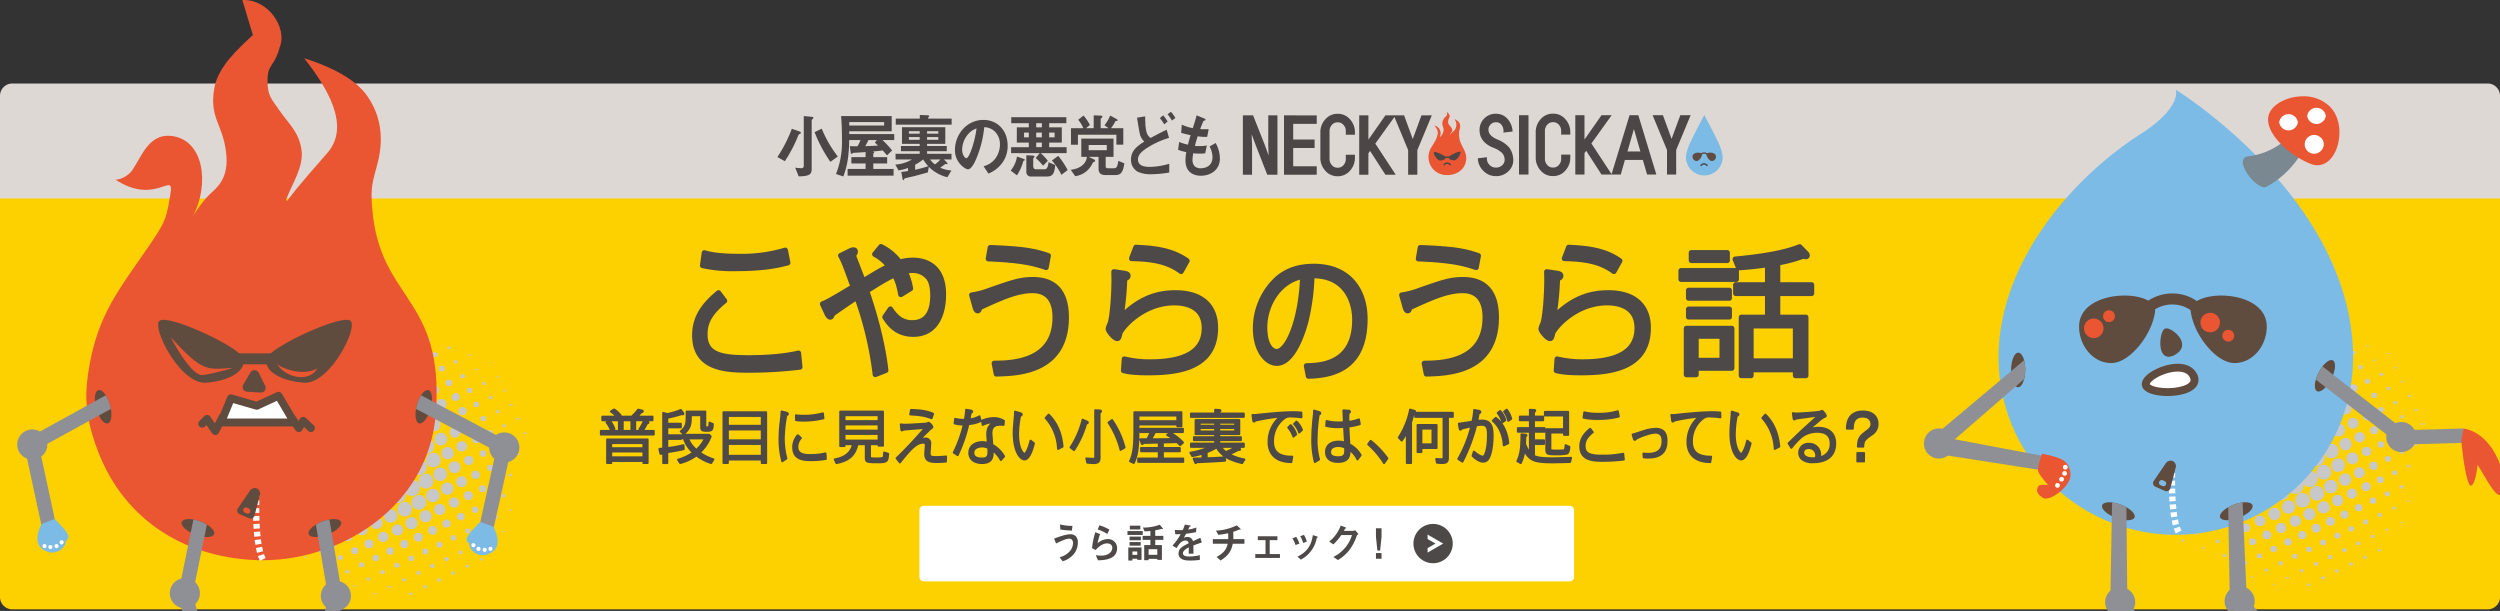 <svg xmlns="http://www.w3.org/2000/svg" width="1080" height="263.911" viewBox="0 0 1080 263.911"><rect x="0" y="0" width="1080" height="263.911" fill="#333333" stroke="none"/><defs><clipPath id="clip-path"><path class="cls-1" d="M.031 0h1080v263.911H.031z"/></clipPath><style>.cls-1{fill:none}.cls-8{fill:#4c4746}.cls-7{fill:#ea5532}.cls-9{fill:#7dbbe7}.cls-10{fill:#604c3f}.cls-12{fill:#fff}.cls-16{fill:#8e9096}</style></defs><g style="isolation:isolate"><g id="デザイン"><g id="img08"><path d="M1080 41.39a5.332 5.332 0 00-5.321-5.316H5.316A5.332 5.332 0 000 41.39v72.684h1080z" fill="#ded8d4"/><path d="M0 85.724v172.203a5.331 5.331 0 005.316 5.316H1074.68a5.333 5.333 0 005.321-5.316V85.724z" fill="#fdd000"/><path d="M345.535 158.564a182.9 182.9 0 01-22.076 1.306c-10.207 0-23.321-.653-23.321-15.018 0-8.251 4.51-13.534 10.265-18.342l2.612 3.442c-7.537 6.055-8.486 10.566-8.486 14.544 0 8.963 7.417 10.09 18.871 10.09 4.925 0 14.064-.237 21.54-2.018zm-5.222-45.054c-3.205.83-9.436 2.493-22.492 2.493a60.39 60.39 0 01-14.3-1.306l.77-5.461c4.926 1.543 12.581 1.543 14.895 1.543a64.943 64.943 0 0020.059-2.671zm40.253-6.945a22.257 22.257 0 018.07 6.707 21.096 21.096 0 015.757-.831c4.036 0 13.175 1.425 13.175 14.722 0 2.255 0 17.214-13.056 17.214-7.418 0-10.682-4.927-12.225-7.42l2.374-3.443c2.908 4.51 5.875 5.936 9.436 5.936 7.358 0 8.9-6.292 8.9-11.813 0-2.136-.236-5.401-1.72-7.48a8.739 8.739 0 00-6.884-3.382 17.333 17.333 0 00-3.442.415 26.81 26.81 0 012.374 7.48l-4.154 2.552c-.771-3.918-1.246-5.7-2.73-8.488-3.679 1.662-5.934 3.086-12.046 6.945 4.57 13.237 7.299 25.465 8.248 34.309l-4.51 1.78a150.757 150.757 0 00-7.952-33.36c-2.196 1.366-9.375 6.293-10.562 7.243-.238.653-.535 1.306-.95 1.306-.534 0-1.068-.831-1.364-1.425l-1.96-4.214c1.603-.653 2.672-1.07 13.234-7.42-3.205-8.785-4.214-11.575-5.4-13.475l4.213-2.077a3.292 3.292 0 011.306-.356c.415 0 .771.178.771.712a2.347 2.347 0 01-.89 1.543c.653 1.78 3.68 9.557 4.273 11.16 7.18-4.333 7.952-4.808 11.216-6.352a19.374 19.374 0 00-6.172-5.223zm48.966 50.395c7.298-.058 26.288-.355 26.288-19.884 0-3.621-.712-11.575-9.79-11.575-6.826 0-13.887 3.264-22.788 7.36-.357 1.069-.416 1.365-.891 1.365-.652 0-1.01-1.246-1.068-1.484l-1.483-5.283a33.649 33.649 0 007.536-1.958c10.384-3.621 13.47-4.69 18.93-4.69 11.216 0 14.36 7.598 14.36 16.265 0 23.625-20.888 24.218-30.204 24.456zm22.372-41.432c-4.333-1.424-9.436-3.146-24.924-3.739l.83-4.81c13.471.536 18.871 1.307 25.043 3.504zm33.709 2.553c1.068.178 1.662.415 1.662 1.068 0 .83-.89 1.009-1.425 1.128a127.052 127.052 0 01-1.661 16.858c8.544-8.726 16.437-10.625 23.677-10.625 10.563 0 17.21 5.045 17.21 15.136 0 17.63-16.735 19.35-29.019 19.35-6.824 0-9.316-.592-10.681-.948l.356-4.927a46.467 46.467 0 0011.096 1.246c17.21 0 23.44-5.876 23.44-14.661 0-10.27-9.613-10.922-12.936-10.922-14.005 0-23.203 11.278-23.618 13.355-.415 2.019-.712 2.078-1.068 2.078-1.187 0-3.857-3.205-3.857-4.155 0-.534 1.008-2.671 1.068-3.146.949-4.274 1.66-14.603 1.365-21.488zm24.627-.831c-5.34-3.918-11.394-5.402-21.363-5.58l1.84-4.808c6.704.356 15.131.83 22.074 5.817zm54.152 40.788c6.142-.106 20.886-.694 20.886-19.925 0-8.387-4.328-19.337-18.537-19.017a94.97 94.97 0 01-2.617 19.659c-.534 1.975-4.754 18.161-12.553 18.161-4.22 0-9.187-5.234-9.187-15.064a29.081 29.081 0 018.76-20.833c4.915-4.648 10.683-5.93 16.453-5.93 15.117 0 22.062 10.31 22.062 22.65 0 18.91-10.578 24.466-24.413 24.733zm-18.056-16.56c0 7.426 2.831 10.417 5.181 10.417 4.754 0 10.63-13.568 11.272-32.531-10.363 1.923-16.453 12.392-16.453 22.114zm68.973 15.482c7.299-.058 26.288-.355 26.288-19.884 0-3.621-.712-11.575-9.792-11.575-6.823 0-13.885 3.264-22.787 7.36-.356 1.069-.415 1.365-.89 1.365-.652 0-1.008-1.246-1.068-1.484l-1.483-5.283a33.644 33.644 0 007.536-1.958c10.385-3.621 13.47-4.69 18.93-4.69 11.216 0 14.361 7.598 14.361 16.265 0 23.625-20.888 24.218-30.205 24.456zm22.372-41.432c-4.333-1.424-9.435-3.146-24.924-3.739l.83-4.81c13.472.536 18.871 1.307 25.043 3.504zm34.896 2.553c1.068.178 1.662.415 1.662 1.068 0 .83-.89 1.009-1.425 1.128a127.052 127.052 0 01-1.661 16.858c8.545-8.726 16.438-10.625 23.677-10.625 10.563 0 17.21 5.045 17.21 15.136 0 17.63-16.735 19.35-29.018 19.35-6.825 0-9.317-.592-10.682-.948l.356-4.927a46.467 46.467 0 0011.097 1.246c17.21 0 23.44-5.876 23.44-14.661 0-10.27-9.614-10.922-12.937-10.922-14.004 0-23.203 11.278-23.618 13.355-.415 2.019-.712 2.078-1.068 2.078-1.187 0-3.857-3.205-3.857-4.155 0-.534 1.008-2.671 1.068-3.146.949-4.274 1.66-14.603 1.365-21.488zm24.627-.831c-5.34-3.918-11.393-5.402-21.363-5.58l1.84-4.808c6.705.356 15.131.83 22.074 5.817zm52.876-.297v3.68h-23.855v-3.68zm-17.387 44.875h-4.154v-19.944h19.583v17.155h-15.43zm14.36-36.387v3.324h-17.565v-3.324zm0 8.132v3.325h-17.565v-3.325zm-.89-24.396v3.324h-15.488v-3.324zm-2.195 36.03h-11.275v10.507h11.275zm23.974-22.14H782.6v3.68h-14.658v10.329h12.166v25.168h-4.451v-2.552H756.43v2.552h-4.155v-25.168h11.335v-10.33h-13.768v-3.68h13.768v-8.784c-2.61.415-6.409.949-12.52 1.365l-1.484-3.68c6.23-.594 19.642-1.96 27.83-5.343l2.73 2.79a1.547 1.547 0 01.535.95c0 .356-.356.475-.593.475a3.447 3.447 0 01-1.068-.238 62.954 62.954 0 01-11.098 2.968zm7.715 17.689H756.43v15.196h19.227z" stroke-width="2.291" stroke="#4c4948" stroke-linecap="round" stroke-linejoin="round" fill="#4c4948"/><path d="M551.43 75.047h-3.686l-4.857-12.421-2.708-7.276.282 7.33v12.367h-3.117V50.254h3.691l4.896 12.342 2.67 7.347-.288-7.271V50.254h3.117zm16.974 0h-13.287V50.254l13.287.034v2.797h-10.171v7.627h9.253v2.796h-9.253v8.74h10.171zm16.501-7.766v.772a7.773 7.773 0 01-2.035 5.423 6.395 6.395 0 01-4.897 2.234h-.19a6.433 6.433 0 01-4.927-2.234 7.776 7.776 0 01-2.034-5.423V57.25a7.764 7.764 0 012.034-5.423 6.426 6.426 0 014.926-2.238h.191a6.389 6.389 0 014.897 2.238 7.76 7.76 0 012.035 5.423v.52h-3.087v-1.117a4.3 4.3 0 00-1.125-2.99 3.545 3.545 0 00-2.72-1.24h-.19a3.54 3.54 0 00-2.72 1.24 4.31 4.31 0 00-1.127 2.99v11.994a4.297 4.297 0 001.127 2.99 3.541 3.541 0 002.72 1.242h.19a3.546 3.546 0 002.72-1.243 4.288 4.288 0 001.125-2.989v-1.366zm17.259 7.766h-3.434l-6.842-10.61-1.167 1.662v8.948h-3.115V50.254h3.115v11.435l8.009-11.435h3.332l-8.45 11.776zm15.739-24.793l-6.04 14.512v10.281h-3.115v-10.28l-6.01-14.513h3.53l4.038 11.05 4.066-11.05zm31.27 15.496a11.903 11.903 0 00-3.942-2.341q-5.631-2.311-5.634-7.207a6.369 6.369 0 012.04-4.841 6.439 6.439 0 014.8-1.801l.191.034a5.905 5.905 0 014.322 2.063 8.186 8.186 0 012.032 4.79l-3.051.35a4.648 4.648 0 00-.888-3.058 3.18 3.18 0 00-2.51-1.346h-.195a3.42 3.42 0 00-2.746 1.118 3.577 3.577 0 00-.967 2.937q.216 2.52 4.003 4.164a12.754 12.754 0 015.052 3.424 9.032 9.032 0 011.628 5.04 6.056 6.056 0 01-2.26 4.858 6.947 6.947 0 01-5.086 1.71h-.197a6.932 6.932 0 01-4.633-2.115 7.433 7.433 0 01-2.26-4.77l3.051-.352a4.075 4.075 0 001.147 3.026 3.93 3.93 0 002.798 1.38h.189a4.143 4.143 0 003.208-1.152 3.529 3.529 0 001.147-3.076 4.672 4.672 0 00-1.24-2.834zm10.71 9.233h-3.242V50.19h3.242zm18.057-7.763v.768a7.785 7.785 0 01-2.033 5.423 6.373 6.373 0 01-4.896 2.233h-.19a6.403 6.403 0 01-4.93-2.233 7.792 7.792 0 01-2.033-5.423V57.185a7.787 7.787 0 012.033-5.423 6.417 6.417 0 014.93-2.235h.19a6.388 6.388 0 014.896 2.235 7.78 7.78 0 012.034 5.423v.526h-3.084v-1.124a4.296 4.296 0 00-1.13-2.988 3.546 3.546 0 00-2.716-1.24h-.19a3.552 3.552 0 00-2.72 1.24 4.29 4.29 0 00-1.127 2.988v11.998a4.273 4.273 0 001.127 2.986 3.546 3.546 0 002.72 1.242h.19a3.54 3.54 0 002.717-1.243 4.28 4.28 0 001.13-2.985V67.22zm17.573 7.763h-3.428l-6.846-10.614-1.168 1.667v8.947h-3.111V50.19h3.11v11.433l8.015-11.433h3.33l-8.45 11.779zm19.461 0h-3.115l-1.826-6.329h-8.392l-1.794 6.33h-3.123l7.567-24.794h3.148zm-5.756-9.13l-3.369-11.64-3.352 11.64zm20.499-15.663l-6.033 14.51v10.283h-3.115V64.701L714.56 50.19h3.528l4.038 11.049 4.068-11.05z" stroke="#4c4746" stroke-width=".855" fill="#4c4746"/><path class="cls-7" d="M617.209 66.634c.3-2.175 1.673-3.728 2.786-5.701a10.687 10.687 0 001.115-3.297c.196-1.115-.74-2.592-1.467-3.419a3.432 3.432 0 012.259 5.057 1.84 1.84 0 00.596-.504 4.2 4.2 0 001.143-2.849c-.172-1.298-.727-1.834-.509-3.176a4.653 4.653 0 011.566-2.526c.6-.556.512-.958.342-1.885.665.622 1.498 1.369 1.146 2.278a5.374 5.374 0 00-.624 2.057c0 .686.156.807.547 1.368.444.632 1.15 1.197 1.28 2.012.126.794-.712 1.377-.967 2.079l.035.07c.706-.928 1.404-1.364 1.947-2a3.937 3.937 0 00-.103-4.732 4.123 4.123 0 012.273 1.835 3.583 3.583 0 01-.04 2.645 10.5 10.5 0 00-.147 3.206c.345 4.032 3.646 6.077 2.936 10.354-.69 4.17-4.586 6.258-8.328 6.114a7.737 7.737 0 01-7.394-5.046 8.208 8.208 0 01-.392-3.94z"/><path class="cls-8" d="M625.199 70.173h.055a1.904 1.904 0 011.504.806.316.316 0 01-.093.442.32.32 0 01-.44-.091 1.281 1.281 0 00-.993-.518 1.254 1.254 0 00-1.056.518.327.327 0 01-.448.091.32.32 0 01-.087-.442 1.867 1.867 0 011.558-.806zm-.729-2.316c-.242-.681-4.698-2.684-5.033-2.128-.335.554 1.35 3.74 2.844 3.622 1.493-.124 2.427-.811 2.189-1.494m1.416-.014c.234-.688 4.648-2.777 4.994-2.23s-1.276 3.766-2.778 3.678c-1.491-.09-2.446-.765-2.216-1.448"/><path class="cls-8" d="M626.443 68.22l-2.796.024a.329.329 0 11-.006-.657l2.796-.027a.328.328 0 01.33.326.332.332 0 01-.324.333"/><path class="cls-9" d="M744.074 66.625h.005l-.005-.005c-.063-.275-.165-.726-.324-1.273a25.503 25.503 0 00-1.71-4.397c-.887-1.831-2.926-5.923-5.784-11.287-2.85 5.364-4.89 9.456-5.78 11.287a26.033 26.033 0 00-1.704 4.397c-.157.547-.267.998-.334 1.273v.005a8.423 8.423 0 00-.108 1.323 7.93 7.93 0 0015.859 0 7.455 7.455 0 00-.115-1.323z"/><path class="cls-8" d="M736.14 70.495h.057a1.907 1.907 0 011.503.802.326.326 0 01-.089.446.322.322 0 01-.441-.091 1.299 1.299 0 00-.992-.519 1.242 1.242 0 00-1.063.519.318.318 0 01-.53-.351 1.857 1.857 0 011.556-.806z"/><path class="cls-10" d="M731.171 67.612c0-2.119 4.243-2.04 4.104-.816-.15 1.221-1.352 2.78-2.364 2.78a1.883 1.883 0 01-1.74-1.964m10.128 0c0-2.119-4.245-2.04-4.1-.816.145 1.221 1.354 2.78 2.36 2.78a1.883 1.883 0 001.74-1.964"/><path class="cls-10" d="M737.83 67.246a.28.28 0 01-.239-.125 1.698 1.698 0 00-1.329-.704 1.771 1.771 0 00-1.414.629.294.294 0 01-.414.043.297.297 0 01-.04-.419 2.331 2.331 0 011.888-.847 2.274 2.274 0 011.794.954.3.3 0 01-.07.415.296.296 0 01-.175.054"/><path class="cls-8" d="M335.831 67.847a59.208 59.208 0 006.242-12.227l3.39 1.2a.658.658 0 01.505.551.402.402 0 01-.307.433c-.56.248-.62.276-.762.616a60.622 60.622 0 01-5.85 11.217zm11.395-17.711l3.557.337c.116 0 .593.06.593.43a.694.694 0 01-.283.46c-.055.063-.448.404-.448.559V72.96c0 2.283-.84 3.175-5.604 3.234l-1.51-3.752c1.01.12 2.211.209 2.631.209a.946.946 0 001.064-1.044zm11.515 19.776a59.984 59.984 0 01-6.836-12.816l3.079-1.51a51.352 51.352 0 006.95 12.019z"/><path class="cls-8" d="M381.268 60.518a44.965 44.965 0 014.118 4.466l-2.211 2.156c-.333-.4-.788-.986-1.848-2.156-1.514.216-3.195.37-4.426.491.391.062.754.123.754.405 0 .182-.224.304-.39.431v1.571h5.993v2.74h-5.994v2.369h8.77v2.9h-19.866v-2.9h7.765v-2.37h-6.136v-2.739h6.136v-2.191a232.02 232.02 0 01-4.202.276c-.142 0-.93.035-1.125.06-.081.035-.502.433-.644.433-.362 0-.448-.307-.476-.614l-.362-2.743c1.092.095 2.074.095 3.302.095a17.509 17.509 0 001.32-2.68h-4.898a59.145 59.145 0 01-.37 6.5 35.707 35.707 0 01-2.155 9.21l-3.169-1.043a37.552 37.552 0 002.578-14.852c0-3.05-.11-7.333-.389-10.197h21.872v6.559h-18.342v1.235h19.437v2.588zm.675-7.798h-15.07v1.512h15.07zm-4.008 8.875l.867-1.077h-3.639a26.312 26.312 0 01-1.372 2.615c3.417-.089 4.229-.157 5.515-.278-.444-.43-.504-.457-1.37-1.26zm29.846 7.3l1.23 1.23a.8.8 0 01.309.528.285.285 0 01-.14.246 5.532 5.532 0 01-.699-.033c-.221 0-.284.124-1.01.647-.141.095-.788.589-1.289.929a13.399 13.399 0 004.847 1.199l-1.766 2.924a16.768 16.768 0 01-8.011-4.493l-.42 2.402c-1.987.582-3.976 1.106-5.966 1.63-.842.218-2.215.495-3.053.71-.895.216-1.011.216-1.205.583-.138.279-.226.435-.365.435-.222 0-.306-.34-.338-.525l-.558-3.021c1.206-.126 2.494-.337 2.915-.401v-1.323a20.05 20.05 0 01-4.091 1.045l-1.425-2.526a15.59 15.59 0 007.196-2.186h-7.06v-2.462h10.422v-1.11h-8.097v-2.247h8.097v-.927h-7.643v-7.21h18.707v7.21H400.5v.927h8.512v2.246H400.5v1.111h10.555v2.462zm-20.813-15.033v-2.62h10.39v-1.57l3.36.122c.28 0 .707.063.707.402a.341.341 0 01-.142.277c-.31.215-.31.276-.31.77h10.137v2.619zm10.336 2.804h-4.653v1.078h4.653zm0 2.555h-4.653v1.17h4.653zm1.51 9.674a26.831 26.831 0 01-3.471 2.278v2.158a47.733 47.733 0 005.655-1.54 17.1 17.1 0 01-2.183-2.896zm6.528-12.23H400.5v1.079h4.842zm0 2.556H400.5v1.17h4.842zm-3.53 9.674a8.7 8.7 0 002.072 2.127 11.552 11.552 0 002.353-2.127zm31.698.678a13.7 13.7 0 01-6.523 5.423l-2.07-3.174a9.273 9.273 0 005.038-3.295 10.27 10.27 0 002.02-6.13 7.68 7.68 0 00-2.02-5.392 6.797 6.797 0 00-4.761-2.065 47.113 47.113 0 01-3.474 13.71c-.837 1.906-2.129 4.499-3.585 4.499-1.007 0-5.603-2.775-5.603-8.29 0-6.841 5.125-13.06 12.354-13.06 5.822 0 10.422 4.34 10.422 11.212a12.328 12.328 0 01-1.797 6.562zm-15.065-11.858a10.569 10.569 0 00-2.803 6.838c0 2.493 1.286 3.786 1.796 3.786 1.456 0 3.86-8.036 4.423-12.848a8.105 8.105 0 00-3.416 2.224zm23.617 11.858a20.423 20.423 0 01-2.741 6.163l-2.693-2.034a12.878 12.878 0 002.719-6.07l2.97 1.05c.11.028.392.182.392.368 0 .153-.137.28-.647.523zm7.508-3.42a20.482 20.482 0 013.085 3.326l-2.047 2.1a28.273 28.273 0 00-3.19-3.329l1.764-2.096H436.8v-2.558h7.645v-2h-5.186V55h5.186v-1.786h-7.59v-2.586h23.805v2.586h-7.42V55h5.462v6.594h-5.461v2.001h7.535v2.557zm-5.125-8.87H442.4v2.034h2.045zm7.845 18.972h-6.722a1.93 1.93 0 01-2.19-2.095v-7.08l2.666.123c.115 0 .867.031.867.43a.53.53 0 01-.195.37c-.282.307-.362.43-.362.68V71.7c0 .892.362 1.417 1.197 1.417h3.787c1.372 0 1.566-2.372 1.621-3.048l2.886 1.228c-.307 3.362-.868 4.959-3.555 4.959zm-2.212-23.04h-2.437V55h2.437zm0 4.068h-2.437v2.034h2.437zm0 4.312h-2.437v1.97h2.437zm5.512-4.312h-2.35v2.034h2.35zm2.945 18.237a28.977 28.977 0 00-4.118-6.19l2.742-2.007a35.986 35.986 0 014.064 6.132zm23.484.092h-4.62c-1.71 0-2.825-.8-2.825-2.712v-5.146h-4.29l2.16 1.017c.445.218.643.404.643.708 0 .309-.283.403-.427.465-.497.182-.552.215-.634.46a8.698 8.698 0 01-.792 1.45 9.539 9.539 0 01-6.744 4.25l-1.935-2.739c4.366-.586 6.635-2.712 7.005-5.611h-2.438V59.87h13.92v7.884h-3.39v4.037c0 .679.394.894.925.894h2.497c1.254 0 1.599-.402 2.068-3.206l2.582 1.111c-.508 3.112-1.123 5.022-3.705 5.022zm.255-13.126v-4.28h-16.606v4.312h-3.001v-7.146h5.35a15.708 15.708 0 00-2.243-3.637l2.325-1.82a23.602 23.602 0 012.747 4.067l-1.678 1.39h3.304v-5.545l3.19.12c.228 0 .56.156.56.467a.493.493 0 01-.282.458c-.332.309-.449.37-.449.554v3.946h3.395l-1.769-1.263a16.041 16.041 0 002.492-4.194l2.804 1.542a.66.66 0 01.365.525c0 .276-.196.276-.592.276-.248 0-.276.033-.33.095a16.942 16.942 0 01-1.91 3.02h5.324v7.113zm-4.146.158h-7.818v2.246h7.818zm19.256 12.627a13.027 13.027 0 01-5.938-1.106 5.876 5.876 0 01-2.858-5.24c0-3.972 2.885-5.914 5.742-7.762a6.942 6.942 0 01-1.712-2.559c-.392-1.044-1.172-6.25-1.427-7.76l3.526-.586c0 1.696.028 5.482.786 7.363a3.916 3.916 0 001.571 1.971c1.652-.893 3.754-2.032 6.92-3.574l1.035 3.541a36.892 36.892 0 00-10.194 4.809c-1.82 1.292-3.223 2.651-3.223 4.496 0 2.496 2.212 3.238 5.124 3.238a31.235 31.235 0 008.376-1.358v3.788a48.429 48.429 0 01-7.728.74zm5.572-21.565a18.983 18.983 0 00-1.904-2.68l1.427-1.199a15.628 15.628 0 011.934 2.68zm3.333-1.63a17.945 17.945 0 00-1.908-2.714l1.46-1.08a16.316 16.316 0 011.929 2.683zm12.614 23.842c-2.719 0-6.778-1.043-6.778-6.715a22.95 22.95 0 01.339-3.484 19.562 19.562 0 01-3.533-1.011l.475-3.39a18.411 18.411 0 003.781 1.168c.284-1.08.531-2.096 1.152-4.097-1.737-.371-2.468-.526-4.065-.984l.254-3.574a19.981 19.981 0 004.76 1.541c.841-2.682 1.26-3.977 1.653-5.545l3.223 1.326c.223.09.647.242.647.582 0 .369-.399.278-.847.436a34.287 34.287 0 00-1.482 3.6c1.4.061 2.047.061 3.665.03l-.645 3.328a23.227 23.227 0 01-4.113-.248c-.338 1.05-.668 2.155-1.178 4.13a9.792 9.792 0 001.853.092 16.214 16.214 0 003.305-.248l-.73 3.389c-.42.033-1.287.127-2.658.127-1.066 0-1.737-.094-2.5-.154a20.635 20.635 0 00-.33 2.833 3.925 3.925 0 00.894 2.712 3.553 3.553 0 002.634.923c2.298 0 5.122-1.077 5.122-4.803a10.081 10.081 0 00-1.26-4.593l2.609-1.511a13.719 13.719 0 011.846 6.689c0 5.33-4.565 7.451-8.093 7.451z"/><path d="M273.914 180.008l-.637-.343a17.744 17.744 0 002.427-2.671l1.519.368c.196.048.44.122.44.318 0 .294-.366.319-.612.319a17.268 17.268 0 01-1.935 2.01h6.739v1.518h-7.475v4.656h8.013v1.52h-22.789v-1.52h7.792v-4.656h-7.155v-1.519h6.249a12.25 12.25 0 00-2.549-2.255l1.323-.833a9.985 9.985 0 012.818 2.549l-.784.54zm-9.875 6.077a12.777 12.777 0 00-1.985-3.602l1.275-.858a12.438 12.438 0 012.082 3.676zm-.025 13.012v.907H262.3v-10.145h17.448v10.145h-1.765v-.907zm13.968-7.719h-13.968v2.255h13.968zm0 3.627h-13.968v2.573h13.968zm-8.993-8.822h3.798v-4.656h-3.798zm10.61-4.019c.172.074.491.197.491.393 0 .27-.393.22-.54.195a29.303 29.303 0 01-1.91 3.358l-1.373-.735a23.275 23.275 0 002.058-3.75zm8.645.906h5.856v1.52h-5.856v3.48h5.93v1.52h-5.93v3.994a45.59 45.59 0 006.984-1.25l.122 1.642c-1.617.49-6.297 1.225-7.106 1.348v4.705h-1.715v-4.484l-.687.097c-.024.147-.122.441-.294.441-.196 0-.269-.27-.294-.392l-.368-1.715c.441-.074.565-.074 1.643-.196v-15.39l1.763.516a34.088 34.088 0 005.808-1.765l.883 1.152a.957.957 0 01.195.466.179.179 0 01-.195.195.658.658 0 01-.368-.123 57.691 57.691 0 01-6.371 1.643zm4.705 15.537a21.823 21.823 0 006.518-3.087 14.478 14.478 0 01-3.799-5.49l1.52-.587a12.784 12.784 0 003.651 4.974 16.256 16.256 0 003.774-5.048h-9.655v-1.52h11.346l.686.686a18.555 18.555 0 01-4.754 6.985 22.209 22.209 0 005.93 2.94l-.955 1.544a20.249 20.249 0 01-6.372-3.308 20.486 20.486 0 01-6.984 3.308zm11.713-20.78v5.832c0 .956 0 .98.588.98.883 0 .98 0 1.078-.318a7.637 7.637 0 00.172-1.716l1.421.613c-.122 2.402-.27 2.867-2.549 2.867-2.376 0-2.425-.244-2.425-2.303v-4.436h-4.534c0 3.406-.024 5.759-3.111 8.111l-1.177-1.102c2.549-2.107 2.549-3.332 2.549-8.528zm9.752 20.658v1.519h-1.838V178.12h18.379v21.883h-1.838v-1.52zm14.703-18.82h-14.703v4.313h14.703zm0 5.832h-14.703v4.754h14.703zm0 6.274h-14.703v5.17h14.703zm10.483-13.503c.588.147.735.344.735.539 0 .417-.466.466-.662.49a60.44 60.44 0 00-1.103 10.097 33.529 33.529 0 001.128 8.674l-1.74 1.152a36.706 36.706 0 01-1.176-10.023 65.793 65.793 0 01.588-7.841c.245-2.353.269-2.622.294-3.578zm17.153 19.948a34.822 34.822 0 01-6.346.538c-3.04 0-7.72-.122-7.72-5.537a7.755 7.755 0 011.961-5.172l1.323 1.202a5.622 5.622 0 00-1.544 3.724c0 3.186 2.622 3.652 5.735 3.652a26.493 26.493 0 006.42-.736zm-1.054-17.522a37.26 37.26 0 01-8.748.98 20.696 20.696 0 01-3.039-.196l-.048-2.034a25.968 25.968 0 003.087.196 29.802 29.802 0 008.504-1.053zm20.108 16.59c0 .49 0 .588.245.661.294.074 2.157.147 2.353.147a12.556 12.556 0 003.161-.269c.343-.319.416-2.254.416-2.328l1.666.564c-.195 3.626-.612 3.626-5.292 3.626-4.313 0-4.313-.367-4.313-2.254v-5.563h-3.651c-1.2 5.906-5.17 7.352-9.019 8.16l-.735-1.543c2.084-.416 6.74-1.372 7.916-6.617h-3.75v.81h-1.788v-14.85h18.403v14.678h-1.838v-.638h-3.774zm3.774-17.938h-14.776v2.598h14.776zm0 3.97h-14.776v2.745h14.776zm0 4.117h-14.776v2.916h14.776zm29.039 11.934a37.965 37.965 0 01-3.822.196c-3.063 0-5.072-.368-5.072-3.455 0-.613.244-3.675.244-3.896 0-.393 0-1.005-1.225-1.005-3.014 0-6.077 3.578-9.997 8.552l-1.397-1.814c4.606-4.337 10.488-10.904 12.35-13.159-1.495.147-8.062.662-9.385.809a5.324 5.324 0 01-.662.319c-.27 0-.294-.441-.318-.81l-.172-1.74a10.183 10.183 0 001.985.148c1.225 0 8.405-.392 9.115-.514.147-.025.81-.319.956-.319a3.594 3.594 0 011.544 1.74c0 .245-.073.319-.71.76-.564.391-4.019 3.945-5.146 5.096a5.873 5.873 0 012.744-.784 1.909 1.909 0 012.18 2.133c0 .66-.244 3.553-.244 4.14 0 1.544.563 1.716 3.014 1.716.294 0 2.77-.073 4.068-.27zm-6.198-18.722c-1.496-.564-3.627-1.396-9.166-1.617l.319-1.912c3.21.099 6.714.368 9.484 1.667zm10.221.319a13.889 13.889 0 004.19.392 32.592 32.592 0 00.564-4.313l1.765.294c.44.073.76.172.76.49 0 .343-.417.417-.638.466-.27 1.715-.318 1.91-.515 2.916a9.421 9.421 0 004.314-1.348l.514 2.01a14.77 14.77 0 01-5.269 1.322 65.266 65.266 0 01-4.63 13.405l-1.643-1.103a57.499 57.499 0 004.362-12.179 11.592 11.592 0 01-4.019-.441zm11.64.784a13.779 13.779 0 015.146-1.103 8.11 8.11 0 014.24 1.176l-.172 1.716a7.547 7.547 0 00-1.176-.073c-3.358 0-4.043 1.519-4.043 3.846 0 .074.147 1.912.367 4.877a12.946 12.946 0 015.097 4.974l-1.348 1.52a14.522 14.522 0 00-3.602-4.24c.098 2.329.245 5.563-4.509 5.563-3.528 0-5.514-1.764-5.514-4.362 0-3.406 3.04-4.607 5.613-4.607a6.192 6.192 0 012.4.417c-.196-2.28-.269-3.407-.269-4.043 0-1.52.441-3.725 2.597-4.607a6.142 6.142 0 012.476-.417 2.516 2.516 0 00-.907-.098 13.208 13.208 0 00-6.15 1.25zm-.098 11.1c-.833 0-3.725.295-3.725 2.77 0 2.426 2.819 2.499 3.848 2.499 2.278 0 2.72-1.029 2.72-2.94a14.314 14.314 0 00-.099-1.716 6.242 6.242 0 00-2.744-.612zm16.437-14.36c.318.099.735.197.735.54 0 .44-.466.49-.686.515a43.354 43.354 0 00-.883 7.939c0 6.42 2.206 8.65 2.794 8.65.662 0 1.911-2.646 2.622-5.733l1.422 1.101c-.295 1.25-1.692 6.96-4.068 6.96-1.52 0-4.607-2.915-4.607-11.468 0-1.813.122-3.137.49-7.376.048-.466.048-.71.073-1.74zm12.4.662c5.145 5 5.782 11.665 5.979 13.772l-1.912.98a21.272 21.272 0 00-5.342-13.33zm16.464 2.965c.122.05.416.196.416.442 0 .318-.343.318-.661.318a42.039 42.039 0 01-5.269 11.542l-1.47-1.127a38.753 38.753 0 005.195-11.959zm5.465-4.778c.269.025.66.049.66.343 0 .319-.366.417-.612.466v18.967c0 1.763 0 2.915-2.5 2.915a26.858 26.858 0 01-2.793-.196l-.368-1.788a25.85 25.85 0 003.089.171c.734 0 .734-.123.734-1.102v-19.874zm9.164 16.982a38.771 38.771 0 00-5.195-11.738l1.47-1.103a36.928 36.928 0 015.392 11.836zm7.681-10.979v1.667c0 7.915-.367 11.37-2.009 14.972l-1.568-.735c1.666-3.602 1.862-7.351 1.862-14.237v-6.886h20.266v5.98h-1.715v-.76zm13.772 3.652a21.097 21.097 0 015.44 4.19l-1.151 1.079c-.344-.343-.637-.637-1.397-1.3l-6.126.172v2.426h7.303v1.373h-7.303v3.185h8.797v1.373h-19.408v-1.373h8.895v-3.185h-7.645v-1.373h7.645v-2.377c-1.078 0-5.832.123-6.812.148-.049.147-.147.465-.294.465-.098 0-.245-.074-.319-.318l-.563-1.667c.735-.025.956-.025 2.965-.025a23.477 23.477 0 001.568-3.16h-4.508v-1.373h18.33v1.373h-12.033a44.88 44.88 0 01-1.764 3.16c1.641 0 6.616-.024 9.753-.073a22.786 22.786 0 00-2.72-1.837zm3.064-7.499h-16.836v2.475h16.836zm18.056 7.989v1.421h9.361v1.225h-9.36v1.52h10.61v1.372h-2.794l.932.76a.487.487 0 01.245.391.199.199 0 01-.22.172.92.92 0 01-.417-.098 29.401 29.401 0 01-4.117 1.96 21.866 21.866 0 006.616 2.305l-.955 1.519a28.555 28.555 0 01-5.293-1.74 12.022 12.022 0 01-5.686-5.072 23.38 23.38 0 01-4.361 2.131v2.647c4.558-.123 7.792-.392 7.866-.392l.098 1.372c-2.034.245-10.342.613-12.375.686-.025.049-.147.343-.294.343-.123 0-.246-.245-.294-.392l-.54-1.47c.563-.025 3.21-.098 3.823-.098v-2.108a37.724 37.724 0 01-4.435 1.054l-.81-1.42a30.466 30.466 0 008.48-2.55h-8.234v-1.372h10.44v-1.52h-9.166v-1.225h9.165v-1.421h-8.454v-5.98h18.82v5.98zm-1.715-10.439l1.715.098c.221.025.515.05.515.27 0 .27-.318.367-.515.416v.858h10.61v1.372h-22.764v-1.372h10.44zm0 6.91v-1.372h-6.739v1.373zm0 2.45v-1.518h-6.739v1.519zm8.65-2.45v-1.372h-6.935v1.373zm-6.935.932v1.519h6.936v-1.52zm.638 8.135a10.66 10.66 0 002.23 2.328c.171-.098.98-.44 1.15-.515a30.37 30.37 0 003.334-1.813zm34.886-12.767a33.26 33.26 0 00-4.313-.343 4.322 4.322 0 00-3.43 1.03 12.219 12.219 0 00-4.534 9.679c0 2.327.368 6.836 8.283 6.69l-.368 2.279c-2.744.024-9.802-.638-9.802-8.7 0-5.905 3.48-9.924 5.392-11.002a87.374 87.374 0 00-11.175 1.788c-.22.246-.343.417-.515.417-.244 0-.318-.27-.343-.49l-.318-2.304a11.21 11.21 0 002.548-.122c6.126-.613 10.66-1.078 15.169-1.078 1.274 0 2.327.073 3.357.147zm-3.43 8.356a12.73 12.73 0 00-2.23-3.92l1.029-1.005a9.896 9.896 0 012.327 3.92zm2.475-1.789a10.615 10.615 0 00-2.181-3.675l.98-.98a8.7 8.7 0 012.352 3.577zm8.448-8.821c.27.073.637.195.637.514 0 .393-.466.466-.661.49a69.547 69.547 0 00-.931 10.366 30.87 30.87 0 001.053 9.116l-1.764 1.078a37.701 37.701 0 01-1.103-10.39c0-3.382.368-7.155.564-8.993.17-1.568.17-1.618.22-2.77zm17.693 5.194a21.42 21.42 0 01-4.901 1.03c0 1.25.343 6.665.391 7.768a11.302 11.302 0 014.877 4.656l-1.323 1.789a10.047 10.047 0 00-3.504-4.118c.074 1.887.171 5.196-4.925 5.196-3.579 0-5.147-1.813-5.147-4.19 0-3.21 2.524-4.51 5.391-4.51a7.218 7.218 0 012.818.491 470.45 470.45 0 01-.391-6.935c-1.912.122-2.108.147-2.696.147a23.069 23.069 0 01-5.048-.54l.171-2.057a21.432 21.432 0 005.146.612c.834 0 1.912-.074 2.328-.098-.05-.81-.171-4.411-.22-5.121l2.082.122c.294.024.712.05.712.417 0 .318-.294.416-.638.539a76.28 76.28 0 00-.074 3.357v.514a16.299 16.299 0 004.583-1.053zm-9.263 9.46c-.931 0-3.554.196-3.554 2.646 0 1.421.931 2.255 3.602 2.255 3.064 0 3.015-1.569 2.966-4.19a6.51 6.51 0 00-3.014-.712zm19.779 7.376a37.85 37.85 0 00-6.837-8.111l1.054-1.446a37.782 37.782 0 017.18 7.547zm11.641-.025h-1.764v-13.502a21.914 21.914 0 01-2.254 3.798l-1.226-1.299a34.14 34.14 0 004.877-12.032l1.715.515c.147.05.441.147.441.392 0 .294-.318.318-.612.343a41.193 41.193 0 01-1.177 4.166zm15.929-2.867c0 2.034-.05 2.867-2.598 2.867a18.155 18.155 0 01-2.107-.147l-.294-1.568c.588.074 1.666.122 2.278.122.883 0 .883-.17.883-1.52v-16.834h-12.228v-1.691h16.173v1.69h-2.107zm-11.469-1.863h-1.593v-11.663h8.16v9.9h-6.567zm4.852-10.145h-4.852v6.838h4.852zm11.367-2.083c1.127-.097 4.387-.637 5.881-.881a33.553 33.553 0 00.76-5.024l1.887.343c.294.05.71.172.71.515 0 .367-.392.441-.71.514-.392 2.255-.441 2.524-.638 3.357a19.032 19.032 0 012.181-.147c4.142 0 4.485 3.333 4.485 6.47 0 2.573-.318 7.547-1.862 9.998a2.522 2.522 0 01-2.205 1.225c-1.912 0-3.897-1.862-4.534-2.5l.539-1.789c.564.49 2.549 2.157 3.823 2.157 1.641 0 2.278-5.857 2.278-9.165 0-2.99-.343-4.63-2.695-4.63a20.178 20.178 0 00-2.45.244 74.813 74.813 0 01-5.93 15.683l-1.74-1.176a56.344 56.344 0 005.636-14.115c-.49.098-2.353.49-4.337 1.054-.124.22-.27.416-.418.416-.244 0-.318-.44-.318-.538zm19.433 9.313c-.172-1.96-.662-7.107-4.754-10.61l1.25-1.202c1.886 1.299 4.802 4.68 5.39 10.905zm-.613-9.998a11.933 11.933 0 00-2.01-3.946l1.03-.833a9.756 9.756 0 012.205 3.945zm2.548-.613a12.025 12.025 0 00-1.788-3.92l1.078-.81a9.99 9.99 0 011.912 3.897zm9.338 4.754h-5.194v-1.52h5.195v-3.455h-4.338v-1.543h4.338v-2.94l1.617.097c.294.025.637.05.637.319s-.294.367-.539.465v2.059h3.97v1.543h-3.97v3.456h4.533v1.519h-4.533v3.749h4.337v1.52h-4.337v5.195c1.004.514 2.475 1.053 8.086 1.053.81 0 6.985-.171 7.94-.22l-.441 1.74c-1.886.073-6.347.17-7.572.17-7.94 0-9.9-.88-12.13-5.145a19.681 19.681 0 01-1.568 5.465l-1.446-.81c1.299-2.743 1.74-5.194 1.789-11.565l1.494.147c.246.024.565.049.565.294 0 .196-.246.318-.466.367 0 .466-.074 2.72-.099 3.284a11.487 11.487 0 002.133 3.847zm8.798.318v6.739c0 .711 0 .907.172.98a17.503 17.503 0 002.89.147c.613 0 2.941 0 3.187-.269a6.196 6.196 0 00.368-2.083l1.592.735c-.049.71-.172 2.402-.98 2.843a19.775 19.775 0 01-4.288.343c-4.656 0-4.656-.098-4.656-2.744v-8.063h7.67v-5.98h-8.259v-1.518h9.974v9.9h-1.715v-1.03zm31.723 11.69a75.592 75.592 0 01-9.116.538c-4.215 0-9.63-.27-9.63-6.2 0-3.405 1.862-5.586 4.239-7.572l1.079 1.422c-3.113 2.5-3.505 4.361-3.505 6.004 0 3.7 3.063 4.165 7.792 4.165a41.752 41.752 0 008.895-.832zm-2.156-18.6a33.244 33.244 0 01-9.288 1.03 24.93 24.93 0 01-5.905-.54l.318-2.254a24.017 24.017 0 006.15.637 26.846 26.846 0 008.284-1.103zm10.68 16.05a16.016 16.016 0 001.887.123c2.474 0 6.371-.44 6.371-5.489 0-.906 0-3.7-3.112-3.7-2.23 0-6.64 1.641-8.331 2.646-.27.294-.418.441-.564.441-.245 0-.368-.318-.417-.514l-.49-1.716c.784-.171 4.092-1.298 4.779-1.494a17.922 17.922 0 015.194-.98c4.436 0 4.607 3.553 4.607 5.048 0 4.067-1.519 7.326-7.963 7.326a12.686 12.686 0 01-1.838-.122zm33.19-15.707a33.26 33.26 0 00-4.313-.343 4.322 4.322 0 00-3.43 1.03 12.219 12.219 0 00-4.534 9.679c0 2.327.368 6.836 8.283 6.69l-.368 2.279c-2.744.024-9.802-.638-9.802-8.7 0-5.905 3.48-9.924 5.392-11.002a87.374 87.374 0 00-11.175 1.788c-.22.246-.343.417-.515.417-.244 0-.318-.27-.343-.49l-.318-2.304a11.21 11.21 0 002.548-.122c6.127-.613 10.66-1.078 15.169-1.078 1.274 0 2.328.073 3.357.147zm7.059-1.765c.318.099.735.197.735.54 0 .44-.466.49-.686.515a43.354 43.354 0 00-.883 7.939c0 6.42 2.206 8.65 2.794 8.65.662 0 1.911-2.646 2.622-5.733l1.422 1.101c-.295 1.25-1.692 6.96-4.068 6.96-1.52 0-4.607-2.915-4.607-11.468 0-1.813.122-3.137.49-7.376.048-.466.048-.71.073-1.74zm12.4.662c5.145 5 5.782 11.665 5.979 13.772l-1.912.98a21.273 21.273 0 00-5.342-13.33zm10.05 12.375c2.255-2.18 5.563-5.366 6.666-6.37 3.945-3.554 4.361-3.946 6.2-5.71-1.52.245-8.381 1.151-9.754 1.396-.49.295-.539.343-.613.343-.269 0-.294-.147-.367-.662l-.27-2.009a8.362 8.362 0 001.52.147c1.446 0 7.743-.392 10.219-.784a5.657 5.657 0 01.784-.367c.367 0 1.641 1.666 1.641 2.131 0 .294-.269.368-.563.441a12.985 12.985 0 00-2.892 2.133c-.024.024-4.24 3.528-4.386 3.65a10.36 10.36 0 014.68-1.029c3.627 0 7.23 1.642 7.23 6.764 0 4.974-3.187 8.062-9.582 8.062a7.043 7.043 0 01-4.46-1.127 3.46 3.46 0 01-1.446-2.892 3.816 3.816 0 014.117-3.896 4.667 4.667 0 014.9 4.607 3.732 3.732 0 01-.195 1.274 5.773 5.773 0 004.754-5.979c0-3.431-2.01-5.122-5.783-5.122a10.917 10.917 0 00-6.984 2.328 37.5 37.5 0 00-4.24 4.558zm11.934 5.22a3.14 3.14 0 00-3.259-3.21c-.515 0-2.402.098-2.402 2.01 0 1.813 2.157 2.474 4.068 2.474a10.694 10.694 0 001.348-.122 2.222 2.222 0 00.245-1.152zm18.024-3.823c.147-3.504.76-4.387 3.798-6.64 1.74-1.275 2.058-2.059 2.058-3.064 0-1.446-.93-3.259-3.822-3.259-4.142 0-4.24 3.48-4.289 5.195h-2.499c.073-1.936.294-7.351 6.935-7.351 4.263 0 6.249 2.4 6.249 5.268a5.196 5.196 0 01-2.328 4.509c-3.21 2.28-3.725 2.647-3.848 5.342zm2.597 6.396h-2.842v-3.554h2.842z" stroke-width=".909" stroke="#4c4948" stroke-linecap="round" stroke-linejoin="round" fill="#4c4948"/><path class="cls-1" d="M1080.031 257.915a5.333 5.333 0 01-5.321 5.316L5.348 263.23a5.331 5.331 0 01-5.317-5.315V41.377a5.332 5.332 0 015.317-5.316H1074.71a5.332 5.332 0 015.321 5.316z"/><path class="cls-12" d="M399.109 218.5h278.98a1.918 1.918 0 011.919 1.918v28.817a1.917 1.917 0 01-1.918 1.917H399.108a1.917 1.917 0 01-1.917-1.917v-28.817a1.918 1.918 0 011.918-1.917z"/><path d="M463.796 239.479a10.095 10.095 0 01-4.682 2.989l-1.386-1.729a8.531 8.531 0 004.501-2.7 5.524 5.524 0 001.315-3.44c0-1.584-1.063-1.908-1.62-1.908-1.495 0-4.394 1.44-5.708 2.089l-.829-2.09c1.333-.521 4.772-1.89 7.076-1.89a3.219 3.219 0 012.395.99 3.885 3.885 0 01.774 2.557 8.066 8.066 0 01-1.836 5.132zm-.738-10.263a48.977 48.977 0 01-4.988-.45l-.162-2.215a21.377 21.377 0 005.401.63zm11.282 12.838l-.954-2.215a18.076 18.076 0 002.25.198c3.35 0 4.88-1.747 4.88-3.403 0-1.152-.918-1.89-2.269-1.89-1.242 0-3.06.72-4.915 2.88l-1.566-.828a35.15 35.15 0 011.404-6.878l2.07.81a23.022 23.022 0 00-1.08 3.961 6.926 6.926 0 014.43-1.818 3.886 3.886 0 013.997 3.943c0 5.077-6.014 5.186-8.247 5.24zm4.015-11.38a17.055 17.055 0 00-4.159-1.962l.775-1.783a21.44 21.44 0 014.303 1.855zm8.711.414v-1.656h6.59v1.656zm4.232 10.768v-.487h-2.09v.775h-1.781v-5.636h5.707v5.348zm-3.331-8.463v-1.585h4.879v1.585zm0 2.34v-1.566h4.807v1.567zm.126-7.003v-1.639h4.52v1.639zm3.205 9.507h-2.09v1.458h2.09zm7.76-5.006v2.25h2.88v6.392h-1.98v-.431h-3.763v.576h-1.89v-6.536h2.665v-2.251h-3.35v-1.746h3.35v-2.107a24.684 24.684 0 01-2.521.162l-.703-1.638a19.466 19.466 0 007.257-1.225l1.332 1.585a.22.22 0 01.054.162.102.102 0 01-.09.108 4.706 4.706 0 01-.504 0 3.476 3.476 0 00-.738.144c-.18.054-.883.216-2 .396v2.413h3.512v1.746zm.9 4.015h-3.763v2.431h3.763zm15.593-1.62c0 .702.036 2.935.036 3.547h-2.089c.055-1.027.073-1.909.09-2.701-.684.342-2.556 1.278-2.556 2.539 0 1.17 1.386 1.404 2.7 1.404a20.838 20.838 0 004.592-.576v2.034a29.752 29.752 0 01-4.285.27c-1.009 0-3.097 0-4.231-1.206a2.461 2.461 0 01-.685-1.764c0-2.233 1.657-3.079 4.357-4.466a1.247 1.247 0 00-1.368-1.188c-1.764 0-2.845 1.639-3.835 3.26l-1.764-1.099a23.942 23.942 0 003.546-4.952 39.532 39.532 0 01-2.34.072l-.216-1.872a25.243 25.243 0 003.439.072 13.966 13.966 0 00.9-2.395l2.25.396c.055.018.361.054.361.18 0 .108-.072.162-.18.198-.036.018-.396.18-.414.18-.018.018-.468 1.027-.558 1.224a15.203 15.203 0 003.528-.917l-.125 2.016a37.95 37.95 0 01-4.304.684c-.576 1.063-.72 1.315-1.026 1.783a3.475 3.475 0 011.548-.379 2.413 2.413 0 012.449 1.82c2.107-.99 2.34-1.1 3.187-1.477l.612 2.053c-1.422.45-2.286.755-3.619 1.26zm17.005-.72c-.72 3.564-2.197 5.257-5.24 7.238l-1.747-1.53c2.917-1.657 4.196-3.026 4.79-5.708h-6.41v-1.999h6.626c.018-.18.036-.522.036-1.117a6.524 6.524 0 00-.108-1.44 27.65 27.65 0 01-4.213.684l-.973-1.8a22.48 22.48 0 008.967-2.287l1.477 1.369c.053.053.215.234.215.36a.12.12 0 01-.09.126h-.576a.605.605 0 00-.27.072 16.677 16.677 0 01-2.286.882c.017.648.072 1.656.054 2.287 0 .468-.018.558-.018.864h4.808v1.999zm9.72 6.121v-1.674h4.428v-6.014h-3.33v-1.675h8.462v1.675h-3.33v6.014h4.429v1.674zm17.391-5.563a11.194 11.194 0 00-1.368-2.9l1.656-.63a11.52 11.52 0 011.387 2.9zm9.364-3.223c-.162.09-.18.162-.36.864a12.957 12.957 0 01-6.717 8.642l-1.44-1.278c3.493-1.728 5.941-4.195 6.626-9.29l1.765.54c.234.071.36.198.36.324 0 .108-.036.126-.234.198zm-6.05 2.34a11.49 11.49 0 00-1.278-2.917l1.602-.611a10.817 10.817 0 011.225 2.916zm23.098-3.006a21.159 21.159 0 01-3.206 6.104 17.496 17.496 0 01-4.88 4.267l-1.961-1.35a15.69 15.69 0 005.635-4.7 14.36 14.36 0 002.376-4.735h-4.61a24.872 24.872 0 01-3.42 4.015l-1.782-1.224a15.685 15.685 0 004.97-6.915l1.854.703c.107.035.468.197.468.378 0 .144-.198.18-.45.252-.108.27-.325.63-.504.972h4.033a1.815 1.815 0 00.792-.342l1.459 1.71a1.872 1.872 0 00-.774.864zm10.746-3.35v3.656l-.613 5.942h-1.188l-.612-5.942v-3.656zm0 10.714v2.43h-2.413v-2.43zm22.262-12.599a8.487 8.487 0 108.492 8.493 8.49 8.49 0 00-8.492-8.493zm-2.367 12.39v-1.938l3.401-1.959-3.401-1.966v-1.932l6.747 3.898z" fill="#4c4948"/><g clip-path="url(#clip-path)"><path d="M993.336 213.251a3.171 3.171 0 104.234 1.47 3.173 3.173 0 00-4.234-1.47zm38.293-60.377a.288.288 0 00.367.127.277.277 0 00-.238-.5.28.28 0 00-.13.373zm14.6 30.567a.487.487 0 00.878-.421.497.497 0 00-.658-.232.487.487 0 00-.22.653zm-3.016-6.104a.533.533 0 00.709.245.514.514 0 00.244-.703.53.53 0 00-.703-.25.54.54 0 00-.25.708zm-8.746-18.28a.427.427 0 01.203-.561.417.417 0 01.365.75.423.423 0 01-.568-.19zm2.88 6.078a.487.487 0 01.874-.432.492.492 0 01-.227.659.482.482 0 01-.646-.227zm2.938 6.147a.525.525 0 11.701.25.527.527 0 01-.7-.25zm-112.32 31.891a.295.295 0 00.379.135.301.301 0 00.12-.373.277.277 0 00-.5.238zm14.601 30.568a.485.485 0 10.22-.648.48.48 0 00-.22.648zm-3.003-6.104a.526.526 0 00.95-.451.538.538 0 00-.706-.257.529.529 0 00-.244.708zm-8.752-18.287a.417.417 0 01.195-.56.426.426 0 01.365.768.416.416 0 01-.56-.208zm2.867 6.086a.487.487 0 01.232-.646.486.486 0 01.428.872.494.494 0 01-.66-.226zm2.943 6.152a.536.536 0 01.25-.708.528.528 0 11-.25.708zm91.53 16.694a.596.596 0 00.28-.787.605.605 0 00-.794-.269.597.597 0 00-.28.787.591.591 0 00.793.269zm-6.118 3.076a.685.685 0 00-.597-1.233.685.685 0 00-.311.921.672.672 0 00.908.312zm-6.03 3.003a.748.748 0 00-.657-1.343.748.748 0 00.658 1.343zm-18.421 8.752a.592.592 0 01-.793-.268.594.594 0 011.068-.52.58.58 0 01-.275.788zm6.203-2.899a.686.686 0 11-.6-1.233.69.69 0 01.917.324.679.679 0 01-.317.91zm6.09-2.886a.744.744 0 11.342-.99.743.743 0 01-.342.99zm-37.89-109.115a.683.683 0 10-.598-1.227.693.693 0 00-.33.916.71.71 0 00.927.311zm-6.038 3.003a.74.74 0 00.342-.995.73.73 0 00-.994-.347.746.746 0 00.652 1.342zm-18.414 8.765a.599.599 0 01-.793-.274.589.589 0 11.793.274zm6.201-2.905a.688.688 0 11-.597-1.24.688.688 0 01.597 1.24zm6.079-2.894a.742.742 0 11.343-.994.74.74 0 01-.343.994zm72.29 24.323a.743.743 0 10-.992-.341.735.735 0 00.993.341zm-5.931 3.37a1.18 1.18 0 10-1.588-.55 1.184 1.184 0 001.588.55zm-5.713 3.448a1.788 1.788 0 10-2.393-.83 1.806 1.806 0 002.393.83zm-5.969 3.51a2.344 2.344 0 10-3.125-1.087 2.35 2.35 0 003.125 1.087zm-5.933 3.35a2.77 2.77 0 10-3.705-1.274 2.766 2.766 0 003.705 1.274zm-5.95 3.473a3.293 3.293 0 10-4.402-1.52 3.31 3.31 0 004.402 1.52zm-5.255 2.674a3.537 3.537 0 00-3.053-6.117 3.412 3.412 0 10-5.578-1.952 3.587 3.587 0 00-3.364-1.19 3.5 3.5 0 00-3.84-5.775 3.525 3.525 0 00-1.892 3.92 3.497 3.497 0 10-2.08 5.65 3.544 3.544 0 00-1.14 3.382 3.413 3.413 0 10-1.919 5.586 3.536 3.536 0 002.912 6.182 3.535 3.535 0 003.053 6.11 3.415 3.415 0 105.572 1.954 3.583 3.583 0 003.37 1.196 3.5 3.5 0 105.724 1.855 3.5 3.5 0 102.088-5.652 3.564 3.564 0 001.147-3.38 3.41 3.41 0 101.918-5.587 3.538 3.538 0 00-2.918-6.182zm-4.614-5.353a3.514 3.514 0 00-1.252 2.973 3.657 3.657 0 00-2.826-1.001 3.578 3.578 0 00.842-3.083 3.423 3.423 0 003.236 1.111zm-.123 5.304a3.545 3.545 0 003.028.879 3.568 3.568 0 00-1.186 2.918 3.688 3.688 0 00-2.758-1.008 3.693 3.693 0 00.916-2.79zm-6.367-2.161a3.678 3.678 0 00-.97 2.722 3.686 3.686 0 00-2.758-.915 3.56 3.56 0 00.878-2.955 3.564 3.564 0 002.85 1.148zm.25 5.244a3.718 3.718 0 002.688.933 3.67 3.67 0 00-.934 2.673 3.726 3.726 0 00-2.682-.92 3.704 3.704 0 00.928-2.686zm42.658-28.932a.722.722 0 10-.957-.336.709.709 0 00.957.336zm-5.937 3.358a1.144 1.144 0 10-1.526-.533 1.16 1.16 0 001.526.533zm-5.727 3.41a1.697 1.697 0 00.795-2.288 1.716 1.716 0 00-2.295-.806 1.736 1.736 0 00-.806 2.309 1.712 1.712 0 002.306.786zm-5.974 3.505a2.256 2.256 0 10-3.022-1.05 2.26 2.26 0 003.022 1.05zm-5.946 3.344a2.676 2.676 0 10-3.57-1.233 2.677 2.677 0 003.57 1.233zm-5.95 3.46a3.185 3.185 0 10-4.249-1.488 3.2 3.2 0 004.248 1.488zm-15.942.386a3.547 3.547 0 00-1.172 3.247 3.545 3.545 0 00-3.272-1.093 3.533 3.533 0 001.098-3.4 3.5 3.5 0 003.346 1.246zm42.383-23.84a.434.434 0 10-.38-.782.44.44 0 00-.2.573.43.43 0 00.58.208zm-5.897 3.44a.956.956 0 00.44-1.28.953.953 0 00-1.71.841.954.954 0 001.27.44zm-5.768 3.346a1.452 1.452 0 00.667-1.935 1.444 1.444 0 10-2.594 1.27 1.452 1.452 0 001.927.665zm-5.95 3.522a2.014 2.014 0 10-2.698-.934 2.006 2.006 0 002.697.934zm-5.883 3.473a2.57 2.57 0 10-3.444-1.19 2.584 2.584 0 003.444 1.19zm-6.014 3.332a2.944 2.944 0 10-3.936-1.36 2.952 2.952 0 003.936 1.36zm-6.035 3.242a3.224 3.224 0 10-4.31-1.496 3.24 3.24 0 004.31 1.496zm2.295-42.268a.388.388 0 00.171-.52.373.373 0 00-.513-.17.377.377 0 00-.178.513.386.386 0 00.52.177zm-6.08 3.064a.493.493 0 00-.434-.885.493.493 0 00.434.885zm-6.079 3.204a.72.72 0 00.34-.964.724.724 0 10-1.304.629.718.718 0 00.964.335zm-6.097 3.088a.838.838 0 10-1.13-.384.832.832 0 001.13.384zm-6.037 3.016a.925.925 0 00.427-1.226.916.916 0 10-.427 1.226zm33.55-9.089a.406.406 0 00.19-.543.408.408 0 10-.733.36.41.41 0 00.543.183zm-6.078 3.266a.685.685 0 00.323-.928.711.711 0 00-.94-.323.698.698 0 00-.316.934.677.677 0 00.933.317zm-6.043 3.15a.882.882 0 00.416-1.191.91.91 0 00-1.203-.415.9.9 0 00-.404 1.203.88.88 0 001.191.402zm-6.086 3.179a1.09 1.09 0 10-1.459-.5 1.083 1.083 0 001.46.5zm-6.115 3.083a1.193 1.193 0 10-1.6-.561 1.187 1.187 0 001.6.561zm-6.012 3.04a1.311 1.311 0 00.604-1.74 1.302 1.302 0 00-2.344 1.135 1.31 1.31 0 001.74.604zm33.49-9.21a.794.794 0 00.366-1.057.809.809 0 00-1.063-.372.8.8 0 00-.357 1.062.791.791 0 001.055.366zm-6.066 3.296a1.109 1.109 0 10-1.482-.52 1.127 1.127 0 001.482.52zm-5.994 3.24a1.411 1.411 0 10-1.887-.652 1.408 1.408 0 001.887.652zm-6.084 3.18a1.617 1.617 0 10-2.156-.751 1.608 1.608 0 002.156.75zm-6.094 3.125a1.768 1.768 0 10-2.361-.824 1.77 1.77 0 002.361.824zm-5.992 3.082a1.923 1.923 0 10-2.558-.89 1.921 1.921 0 002.558.89zm39.1-12.878a.651.651 0 10-.867-.3.643.643 0 00.867.3zm-5.793 3.29a1.079 1.079 0 00.5-1.447 1.083 1.083 0 10-1.945.953 1.079 1.079 0 001.445.494zm-6.018 3.4a1.513 1.513 0 10-2.027-.696 1.513 1.513 0 002.027.695zm-5.945 3.344a1.927 1.927 0 10-2.576-.885 1.924 1.924 0 002.576.885zm-6.055 3.26a2.214 2.214 0 10-2.947-1.031 2.222 2.222 0 002.947 1.031zm-6.06 3.174a2.423 2.423 0 10-3.23-1.13 2.422 2.422 0 003.23 1.13zm-5.977 3.124a2.627 2.627 0 10-3.51-1.22 2.628 2.628 0 003.51 1.22zm44.79-16.753a.408.408 0 00.183-.532.392.392 0 00-.526-.183.399.399 0 00-.19.524.41.41 0 00.532.19zm-5.958 3.325a.793.793 0 10-1.049-.372.792.792 0 001.05.372zm-5.75 3.37a1.318 1.318 0 00.606-1.752 1.307 1.307 0 00-2.352 1.14 1.317 1.317 0 001.746.612zm-5.98 3.466a1.813 1.813 0 00.847-2.435 1.828 1.828 0 10-.847 2.435zm-5.908 3.43a2.327 2.327 0 10-3.102-1.074 2.32 2.32 0 003.102 1.075zm-6.02 3.302a2.67 2.67 0 10-3.564-1.232 2.667 2.667 0 003.564 1.232zm-6.055 3.224a2.921 2.921 0 10-3.894-1.355 2.933 2.933 0 003.894 1.355zm-5.943 3.161a3.176 3.176 0 10-4.242-1.472 3.17 3.17 0 004.242 1.472zm-41.098 39.955a.763.763 0 01-1.006-.344.75.75 0 111.006.344zm6.313-2.582a1.184 1.184 0 11.543-1.58 1.175 1.175 0 01-.543 1.58zm6.244-2.356a1.789 1.789 0 11.822-2.387 1.787 1.787 0 01-.822 2.387zm6.451-2.515a2.342 2.342 0 111.08-3.126 2.333 2.333 0 01-1.08 3.126zm6.31-2.588a2.773 2.773 0 111.282-3.699 2.771 2.771 0 01-1.281 3.7zm6.403-2.521a3.292 3.292 0 111.52-4.4 3.298 3.298 0 01-1.52 4.4zm4.004-9.418a3.537 3.537 0 013.107.867 3.688 3.688 0 01.971-2.845 3.565 3.565 0 01-2.953-1.25 3.406 3.406 0 01-1.125 3.228zm4.236 3.192a3.566 3.566 0 01-1.183 2.93 3.508 3.508 0 013.027.873 3.66 3.66 0 01.922-2.79 3.696 3.696 0 01-2.766-1.013zm-42.908 12.708a.718.718 0 11-.635-1.288.718.718 0 11.635 1.288zm6.299-2.595a1.135 1.135 0 11.531-1.512 1.12 1.12 0 01-.531 1.512zm6.238-2.374a1.72 1.72 0 11.793-2.3 1.719 1.719 0 01-.793 2.3zm6.445-2.526a2.264 2.264 0 111.038-3.021 2.264 2.264 0 01-1.038 3.021zm6.3-2.606a2.673 2.673 0 111.245-3.572 2.667 2.667 0 01-1.246 3.572zm6.396-2.534a3.18 3.18 0 111.47-4.254 3.189 3.189 0 01-1.47 4.255zm-34.778 6.263a.44.44 0 01-.582-.208.429.429 0 01.202-.573.435.435 0 11.38.781zm6.354-2.502a.96.96 0 01-.838-1.728.96.96 0 01.838 1.728zm6.19-2.46a1.444 1.444 0 11.677-1.935 1.442 1.442 0 01-.678 1.934zm6.456-2.509a2.013 2.013 0 11.934-2.685 2.006 2.006 0 01-.934 2.685zm6.366-2.465a2.569 2.569 0 111.197-3.443 2.567 2.567 0 01-1.197 3.443zm6.341-2.663a2.944 2.944 0 111.362-3.93 2.94 2.94 0 01-1.362 3.93zm6.28-2.733a3.226 3.226 0 111.49-4.304 3.22 3.22 0 01-1.49 4.304zm-34.62-24.36a.387.387 0 01-.523-.177.394.394 0 01.182-.519.388.388 0 01.342.696zm6.167-2.88a.484.484 0 01-.66-.227.494.494 0 01.232-.653.504.504 0 01.658.232.485.485 0 01-.23.648zm6.28-2.778a.725.725 0 01-.97-.33.727.727 0 111.305-.64.73.73 0 01-.334.97zm6.206-2.886a.844.844 0 01-.744-1.515.859.859 0 011.137.39.847.847 0 01-.393 1.125zm6.092-2.876a.914.914 0 01-.805-1.642.914.914 0 11.805 1.642zM934.49 170.22a.408.408 0 01-.543-.195.404.404 0 01.188-.543.41.41 0 01.355.738zm6.336-2.752a.698.698 0 01-.935-.324.7.7 0 111.26-.61.696.696 0 01-.325.934zm6.207-2.79a.894.894 0 11-.775-1.611.882.882 0 011.19.41.898.898 0 01-.415 1.201zm6.262-2.826a1.091 1.091 0 11.508-1.452 1.087 1.087 0 01-.508 1.452zm6.201-2.887a1.201 1.201 0 11.56-1.6 1.2 1.2 0 01-.56 1.6zm6.104-2.856a1.3 1.3 0 11.597-1.734 1.297 1.297 0 01-.597 1.734zm-27.955 20.611a.789.789 0 11.367-1.055.78.78 0 01-.367 1.055zm6.343-2.727a1.102 1.102 0 11.518-1.478 1.108 1.108 0 01-.518 1.478zm6.268-2.704a1.409 1.409 0 11.646-1.869 1.397 1.397 0 01-.646 1.869zm6.262-2.808a1.613 1.613 0 11.744-2.155 1.612 1.612 0 01-.744 2.155zm6.213-2.85a1.763 1.763 0 11.824-2.363 1.764 1.764 0 01-.824 2.362zm6.128-2.808a1.914 1.914 0 11.891-2.551 1.901 1.901 0 01-.89 2.55zm-34.3 22.76a.662.662 0 01-.881-.311.647.647 0 01.306-.86.628.628 0 01.866.298.644.644 0 01-.291.873zm6.162-2.527a1.08 1.08 0 11.502-1.44 1.07 1.07 0 01-.502 1.44zm6.396-2.618a1.52 1.52 0 01-2.025-.696 1.52 1.52 0 112.025.696zm6.307-2.594a1.93 1.93 0 11.896-2.577 1.93 1.93 0 01-.896 2.577zm6.299-2.747a2.21 2.21 0 111.017-2.954 2.209 2.209 0 01-1.017 2.954zm6.244-2.8a2.42 2.42 0 111.12-3.236 2.425 2.425 0 01-1.12 3.235zm6.158-2.755a2.63 2.63 0 111.215-3.508 2.628 2.628 0 01-1.215 3.508zm-40.875 24.812a.388.388 0 01-.525-.183.395.395 0 01.181-.532.401.401 0 01.526.19.406.406 0 01-.182.525zm6.297-2.618a.789.789 0 11-.695-1.416.789.789 0 11.695 1.416zm6.203-2.442a1.304 1.304 0 11.604-1.74 1.28 1.28 0 01-.604 1.74zm6.432-2.539a1.825 1.825 0 11.85-2.441 1.826 1.826 0 01-.85 2.441zm6.347-2.527a2.327 2.327 0 111.076-3.106 2.32 2.32 0 01-1.076 3.106zm6.317-2.68a2.668 2.668 0 111.24-3.57 2.663 2.663 0 01-1.24 3.57zm6.27-2.764a2.918 2.918 0 111.355-3.9 2.917 2.917 0 01-1.356 3.9zm6.177-2.716a3.172 3.172 0 111.465-4.237 3.182 3.182 0 01-1.465 4.237zm59.133-2.778a.754.754 0 011.006.342.765.765 0 01-.348 1.008.75.75 0 01-.658-1.35zm-6.307 2.594a1.177 1.177 0 11-.549 1.576 1.18 1.18 0 01.55-1.576zm-6.25 2.357a1.784 1.784 0 11-.824 2.38 1.78 1.78 0 01.824-2.38zm-6.451 2.508a2.342 2.342 0 11-1.08 3.125 2.342 2.342 0 011.08-3.124zm-6.299 2.588a2.763 2.763 0 11-1.289 3.693 2.757 2.757 0 011.29-3.693zm-6.41 2.527a3.287 3.287 0 11-1.525 4.4 3.284 3.284 0 011.525-4.4zm-4.004 9.412a3.547 3.547 0 01-3.105-.86 3.695 3.695 0 01-.971 2.837 3.559 3.559 0 012.941 1.246 3.408 3.408 0 011.135-3.223zm-6.48 3.143a3.687 3.687 0 01-2.748-.927 3.714 3.714 0 01-.975 2.734 3.55 3.55 0 012.855 1.153 3.565 3.565 0 01.868-2.96zm45.154-19.048a.72.72 0 11-.344.97.727.727 0 01.344-.97zm-6.31 2.6a1.135 1.135 0 011.525.524 1.139 1.139 0 11-2.051.989 1.135 1.135 0 01.525-1.514zm-6.227 2.38a1.704 1.704 0 012.295.793 1.723 1.723 0 11-2.295-.794zm-6.446 2.52a2.263 2.263 0 11-1.05 3.021 2.252 2.252 0 011.05-3.021zm-6.312 2.607a2.673 2.673 0 11-1.23 3.57 2.667 2.667 0 011.23-3.57zm-6.383 2.532a3.18 3.18 0 11-1.476 4.248 3.186 3.186 0 011.476-4.248zm-10.182 12.28a3.522 3.522 0 01-3.277-1.086 3.536 3.536 0 01-1.177 3.248 3.519 3.519 0 013.355 1.232 3.525 3.525 0 011.1-3.393zm44.954-18.542a.443.443 0 01.58.202.43.43 0 01-.207.58.423.423 0 01-.575-.202.436.436 0 01.202-.58zm-6.354 2.503a.954.954 0 11-.44 1.28.952.952 0 01.44-1.28zm-6.19 2.459a1.442 1.442 0 011.259 2.594 1.428 1.428 0 01-1.93-.665 1.453 1.453 0 01.672-1.93zm-6.456 2.502a2.015 2.015 0 11-.934 2.692 2.015 2.015 0 01.934-2.692zm-6.366 2.472a2.567 2.567 0 11-1.191 3.443 2.558 2.558 0 011.191-3.443zm-6.341 2.661a2.944 2.944 0 11-1.37 3.93 2.945 2.945 0 011.37-3.93zm-6.276 2.741a3.222 3.222 0 11-1.496 4.297 3.217 3.217 0 011.496-4.297zm34.62 24.353a.403.403 0 01.519.178.397.397 0 01-.184.518.385.385 0 01-.511-.182.374.374 0 01.175-.514zm-6.17 2.87a.495.495 0 01.433.89.495.495 0 11-.434-.89zm-6.276 2.788a.728.728 0 11-.336.97.724.724 0 01.336-.97zm-6.207 2.882a.843.843 0 11-.39 1.129.85.85 0 01.39-1.129zm-6.092 2.88a.912.912 0 11-.426 1.227.916.916 0 01.426-1.227zm27.895-20.734a.414.414 0 01.549.196.405.405 0 01-.196.543.424.424 0 01-.543-.195.406.406 0 01.19-.543zm-6.336 2.753a.699.699 0 11.611 1.257.699.699 0 11-.611-1.257zm-6.213 2.79a.898.898 0 011.195.427.874.874 0 01-.414 1.185.886.886 0 01-1.191-.41.91.91 0 01.41-1.203zm-6.25 2.826a1.095 1.095 0 011.463.5 1.098 1.098 0 01-1.977.959 1.087 1.087 0 01.514-1.46zm-6.209 2.893a1.195 1.195 0 11-.555 1.599 1.2 1.2 0 01.555-1.599zm-6.11 2.845a1.3 1.3 0 11-.597 1.74 1.305 1.305 0 01.598-1.74zm27.961-20.607a.789.789 0 01.696 1.416.78.78 0 01-1.06-.36.787.787 0 01.364-1.056zm-6.341 2.728a1.1 1.1 0 11.965 1.978 1.1 1.1 0 11-.965-1.978zm-6.256 2.698a1.407 1.407 0 11-.654 1.881 1.395 1.395 0 01.654-1.88zm-6.27 2.809a1.614 1.614 0 11-.744 2.153 1.622 1.622 0 01.744-2.153zm-6.224 2.856a1.764 1.764 0 11-.819 2.356 1.767 1.767 0 01.819-2.356zm-6.121 2.801a1.919 1.919 0 11-.887 2.564 1.916 1.916 0 01.887-2.564zm34.302-22.754a.656.656 0 01.872.298.653.653 0 01-1.172.575.658.658 0 01.3-.873zm-6.171 2.515a1.104 1.104 0 011.453.5 1.092 1.092 0 01-.502 1.453 1.086 1.086 0 01-.951-1.953zm-6.385 2.624a1.515 1.515 0 11-.701 2.032 1.527 1.527 0 01.7-2.032zm-6.31 2.6a1.934 1.934 0 11-.891 2.576 1.916 1.916 0 01.89-2.577zm-6.294 2.746a2.207 2.207 0 11-1.031 2.955 2.204 2.204 0 011.031-2.955zm-6.25 2.796a2.417 2.417 0 11-1.129 3.229 2.417 2.417 0 011.13-3.229zm-6.158 2.76a2.629 2.629 0 112.295 4.73 2.629 2.629 0 11-2.295-4.73zm40.87-24.812a.397.397 0 01.536.183.389.389 0 01-.181.525.384.384 0 01-.526-.183.39.39 0 01.17-.525zm-6.288 2.618a.787.787 0 11.684 1.417.798.798 0 01-1.05-.36.787.787 0 01.366-1.057zm-6.207 2.436a1.309 1.309 0 11-.604 1.746 1.308 1.308 0 01.604-1.746zm-6.434 2.545a1.827 1.827 0 11-.847 2.44 1.825 1.825 0 01.847-2.44zm-6.347 2.515a2.33 2.33 0 11-1.08 3.112 2.343 2.343 0 011.08-3.112zm-6.317 2.691a2.67 2.67 0 11-1.24 3.565 2.676 2.676 0 011.24-3.565zm-6.261 2.77a2.915 2.915 0 11-1.362 3.895 2.897 2.897 0 011.362-3.894zm-6.178 2.71a3.173 3.173 0 11-1.465 4.237 3.171 3.171 0 011.465-4.236zm-56.819 7.558a.747.747 0 00-.347 1 .757.757 0 00.996.342.746.746 0 10-.649-1.342zm5.926-3.363a1.184 1.184 0 101.588.549 1.18 1.18 0 00-1.588-.549zm5.727-3.449a1.79 1.79 0 102.38.83 1.778 1.778 0 00-2.38-.83zm5.957-3.509a2.345 2.345 0 103.137 1.085 2.332 2.332 0 00-3.137-1.085zm5.943-3.351a2.768 2.768 0 103.701 1.275 2.757 2.757 0 00-3.7-1.275zm5.94-3.468a3.292 3.292 0 104.4 1.521 3.296 3.296 0 00-4.4-1.521zm9.877 2.674a3.544 3.544 0 001.25-2.979 3.655 3.655 0 002.832 1.008 3.546 3.546 0 00-.842 3.088 3.43 3.43 0 00-3.24-1.117zm-36.422 20.538a.712.712 0 00-.328.97.72.72 0 10.328-.97zm5.945-3.344a1.138 1.138 0 10.988 2.05 1.138 1.138 0 10-.988-2.05zm5.725-3.43a1.723 1.723 0 102.295.8 1.714 1.714 0 00-2.295-.8zm5.97-3.49a2.261 2.261 0 103.016 1.049 2.258 2.258 0 00-3.016-1.05zm5.946-3.347a2.672 2.672 0 103.562 1.233 2.675 2.675 0 00-3.562-1.233zm5.949-3.448a3.176 3.176 0 104.248 1.472 3.166 3.166 0 00-4.248-1.472zm-26.434 23.444a.43.43 0 10.373.776.43.43 0 10-.373-.777zm5.885-3.443a.954.954 0 101.281.446.969.969 0 00-1.28-.446zm5.774-3.344a1.445 1.445 0 101.927.665 1.457 1.457 0 00-1.927-.665zm5.957-3.522a2.017 2.017 0 102.697.934 2.01 2.01 0 00-2.697-.934zm5.882-3.48a2.57 2.57 0 102.24 4.627 2.556 2.556 0 001.19-3.43 2.582 2.582 0 00-3.43-1.197zm6.006-3.326a2.946 2.946 0 103.944 1.362 2.938 2.938 0 00-3.944-1.362zm6.037-3.24a3.225 3.225 0 104.309 1.488 3.24 3.24 0 00-4.309-1.488zm-2.289 42.273a.38.38 0 10.336.683.38.38 0 10-.336-.682zm6.08-3.07a.502.502 0 00-.232.66.496.496 0 10.232-.66zm6.073-3.21a.729.729 0 10.97.335.74.74 0 00-.97-.336zm6.109-3.094a.837.837 0 00-.39 1.128.841.841 0 001.513-.733.837.837 0 00-1.123-.396zm6.025-3.005a.913.913 0 101.227.43.915.915 0 00-1.227-.43zm-33.552 9.09a.4.4 0 00-.188.548.411.411 0 10.736-.366.404.404 0 00-.548-.183zm6.08-3.278a.702.702 0 10.615 1.263.702.702 0 00-.615-1.263zm6.035-3.143a.897.897 0 101.203.408.894.894 0 00-1.203-.408zm6.092-3.175a1.092 1.092 0 10.953 1.966 1.092 1.092 0 00-.953-1.966zm6.115-3.088a1.199 1.199 0 101.607.567 1.2 1.2 0 00-1.607-.567zm6.014-3.027a1.297 1.297 0 101.734.597 1.298 1.298 0 00-1.734-.597zm-33.49 9.21a.793.793 0 00-.374 1.05.803.803 0 001.063.366.788.788 0 10-.69-1.417zm6.066-3.302a1.11 1.11 0 101.482.512 1.114 1.114 0 00-1.482-.512zm6-3.24a1.407 1.407 0 101.879.652 1.41 1.41 0 00-1.88-.653zm6.078-3.18a1.612 1.612 0 102.162.743 1.617 1.617 0 00-2.162-.743zm6.092-3.126a1.755 1.755 0 00-.817 2.355 1.765 1.765 0 10.817-2.355zm5.994-3.088a1.92 1.92 0 102.564.903 1.927 1.927 0 00-2.564-.903zm-39.1 12.885a.645.645 0 00-.304.866.656.656 0 10.304-.866zm5.785-3.297a1.09 1.09 0 101.453.5 1.088 1.088 0 00-1.453-.5zm6.032-3.394a1.51 1.51 0 102.013.697 1.512 1.512 0 00-2.013-.697zm5.931-3.344a1.93 1.93 0 102.588.898 1.935 1.935 0 00-2.588-.898zm6.057-3.253a2.211 2.211 0 102.953 1.025 2.21 2.21 0 00-2.953-1.025zm6.066-3.18a2.42 2.42 0 103.235 1.122 2.414 2.414 0 00-3.235-1.122zm5.971-3.126a2.628 2.628 0 103.508 1.22 2.64 2.64 0 00-3.508-1.22zm-44.783 16.755a.387.387 0 00-.178.531.394.394 0 00.71-.342.406.406 0 00-.532-.19zm5.95-3.32a.786.786 0 00.696 1.409.788.788 0 00.366-1.043.804.804 0 00-1.063-.366zm5.757-3.37a1.297 1.297 0 00-.606 1.746 1.308 1.308 0 10.606-1.746zm5.98-3.484a1.827 1.827 0 102.448.848 1.838 1.838 0 00-2.448-.848zm5.91-3.419a2.327 2.327 0 103.106 1.08 2.327 2.327 0 00-3.106-1.08zm6.024-3.302a2.666 2.666 0 103.564 1.239 2.654 2.654 0 00-3.564-1.239zm6.047-3.216a2.918 2.918 0 103.902 1.35 2.931 2.931 0 00-3.902-1.35zm-813.933.713a3.17 3.17 0 104.237 1.471 3.178 3.178 0 00-4.237-1.47zm38.297-60.377a.282.282 0 00.363.128.277.277 0 00-.238-.5.278.278 0 00-.125.372zm14.594 30.568a.477.477 0 00.646.22.47.47 0 00.233-.642.487.487 0 10-.88.422zm-3.009-6.104a.531.531 0 00.708.244.516.516 0 00.244-.702.532.532 0 00-.705-.25.54.54 0 00-.247.708zm-8.749-18.28a.42.42 0 01.754-.373.42.42 0 01-.754.373zm2.88 6.078a.485.485 0 01.87-.433.488.488 0 01-.223.66.482.482 0 01-.646-.227zm2.936 6.147a.534.534 0 01.248-.714.533.533 0 11-.248.714zm-112.316 31.891a.29.29 0 00.373.134.297.297 0 00.122-.372.27.27 0 00-.363-.122.267.267 0 00-.132.36zm14.598 30.568a.486.486 0 10.222-.648.483.483 0 00-.222.648zm-3.006-6.104a.518.518 0 00.708.238.511.511 0 00.244-.69.527.527 0 10-.952.452zm-8.75-18.287a.415.415 0 11.558.208.417.417 0 01-.558-.208zm2.872 6.085a.487.487 0 11.656.226.489.489 0 01-.656-.226zm2.938 6.152a.53.53 0 11.711.245.531.531 0 01-.71-.245zm91.53 16.694a.585.585 0 00.279-.787.606.606 0 00-.795-.27.587.587 0 10.516 1.057zm-6.112 3.077a.686.686 0 00-.601-1.233.688.688 0 00-.312.921.675.675 0 00.913.312zm-6.037 3.003a.757.757 0 00.345-1.001.744.744 0 00-.997-.342.734.734 0 00-.342.99.743.743 0 00.994.353zm-18.415 8.752a.589.589 0 11-.522-1.056.605.605 0 01.795.269.581.581 0 01-.273.787zm6.202-2.9a.687.687 0 11-.605-1.232.696.696 0 01.923.324.684.684 0 01-.318.908zm6.085-2.887a.743.743 0 11.345-.988.74.74 0 01-.345.988zm-37.887-109.114a.683.683 0 00-.602-1.226.69.69 0 00-.324.916.706.706 0 00.926.31zm-6.037 3.003a.742.742 0 00.341-.994.73.73 0 00-.994-.349.746.746 0 10.653 1.343zm-18.416 8.765a.597.597 0 01-.792-.275.591.591 0 011.065-.511.59.59 0 01-.273.786zm6.203-2.905a.69.69 0 11-.602-1.24.69.69 0 01.602 1.24zm6.082-2.893a.744.744 0 11.341-.995.738.738 0 01-.341.995zm72.29 24.323a.74.74 0 00.345-.989.745.745 0 00-1.342.647.742.742 0 00.998.342zm-5.935 3.37a1.181 1.181 0 10-1.584-.55 1.182 1.182 0 001.584.55zm-5.717 3.448a1.787 1.787 0 10-2.388-.83 1.787 1.787 0 002.388.83zm-5.963 3.51a2.344 2.344 0 10-3.13-1.088 2.351 2.351 0 003.13 1.087zm-5.935 3.35a2.77 2.77 0 10-3.705-1.276 2.768 2.768 0 003.705 1.277zm-5.951 3.473a3.294 3.294 0 10-4.404-1.52 3.305 3.305 0 004.404 1.52zm-5.252 2.673a3.538 3.538 0 00-3.055-6.116 3.412 3.412 0 10-5.576-1.953 3.594 3.594 0 00-3.366-1.19 3.498 3.498 0 00-3.836-5.774 3.519 3.519 0 00-1.896 3.92 3.496 3.496 0 10-2.08 5.65 3.56 3.56 0 00-1.142 3.381 3.412 3.412 0 10-1.92 5.586 3.536 3.536 0 002.915 6.182 3.534 3.534 0 003.051 6.11 3.415 3.415 0 105.577 1.954 3.568 3.568 0 003.365 1.195 3.5 3.5 0 105.728 1.856 3.5 3.5 0 102.082-5.651 3.567 3.567 0 001.15-3.382 3.412 3.412 0 005.643-3.73 3.431 3.431 0 00-3.728-1.855 3.537 3.537 0 00-2.912-6.183zm-4.617-5.353a3.53 3.53 0 00-1.252 2.974 3.656 3.656 0 00-2.828-1.002 3.566 3.566 0 00.844-3.082 3.424 3.424 0 003.236 1.11zm-.12 5.305a3.54 3.54 0 003.024.878 3.566 3.566 0 00-1.18 2.918 3.693 3.693 0 00-2.76-1.007 3.718 3.718 0 00.916-2.79zm-6.369-2.161a3.695 3.695 0 00-.974 2.722 3.672 3.672 0 00-2.752-.915 3.554 3.554 0 00.873-2.955 3.576 3.576 0 002.853 1.148zm.25 5.244a3.722 3.722 0 002.683.933 3.675 3.675 0 00-.93 2.673 3.71 3.71 0 00-2.68-.922 3.728 3.728 0 00.927-2.684zm42.659-28.933a.722.722 0 10-.63-1.3.728.728 0 00-.332.965.716.716 0 00.962.335zm-5.94 3.357a1.143 1.143 0 10-1.528-.53 1.164 1.164 0 001.528.53zm-5.728 3.413a1.701 1.701 0 00.8-2.29 1.723 1.723 0 10-3.101 1.501 1.705 1.705 0 002.302.789zm-5.972 3.503a2.257 2.257 0 10-3.025-1.05 2.265 2.265 0 003.025 1.05zm-5.945 3.345a2.676 2.676 0 10-3.568-1.233 2.675 2.675 0 003.569 1.233zm-5.95 3.46a3.185 3.185 0 10-4.246-1.488 3.202 3.202 0 004.245 1.488zm-15.944.385a3.543 3.543 0 00-1.172 3.247 3.546 3.546 0 00-3.274-1.092 3.527 3.527 0 001.098-3.4 3.502 3.502 0 003.348 1.245zm42.385-23.84a.426.426 0 00.2-.581.433.433 0 00-.78.373.43.43 0 00.58.207zm-5.897 3.441a.96.96 0 00.44-1.28.955.955 0 00-1.713.842.963.963 0 001.273.438zm-5.767 3.346a1.451 1.451 0 00.664-1.935 1.432 1.432 0 00-1.929-.665 1.446 1.446 0 001.265 2.6zm-5.955 3.522a2.014 2.014 0 10-2.695-.934 2.006 2.006 0 002.695.934zm-5.881 3.471a2.57 2.57 0 10-3.44-1.19 2.58 2.58 0 003.44 1.19zm-6.012 3.333a2.945 2.945 0 10-3.94-1.36 2.947 2.947 0 003.94 1.36zm-6.04 3.243a3.223 3.223 0 10-4.306-1.497 3.236 3.236 0 004.307 1.497zm2.298-42.269a.383.383 0 00.172-.519.385.385 0 00-.69.342.384.384 0 00.518.177zm-6.078 3.063a.492.492 0 00-.434-.883.492.492 0 10.434.883zm-6.076 3.206a.72.72 0 00.335-.965.725.725 0 10-1.306.629.724.724 0 00.97.336zm-6.102 3.088a.838.838 0 10-1.129-.384.836.836 0 001.129.384zm-6.036 3.015a.915.915 0 10-.796-1.648.915.915 0 00.796 1.648zm33.552-9.088a.413.413 0 00.192-.544.411.411 0 10-.74.36.415.415 0 00.548.184zm-6.08 3.266a.687.687 0 00.327-.928.713.713 0 00-.94-.323.7.7 0 00-.323.933.681.681 0 00.936.318zm-6.042 3.148a.88.88 0 00.415-1.19.896.896 0 10-1.609.789.882.882 0 001.194.401zm-6.085 3.18a1.09 1.09 0 10-.958-1.958 1.09 1.09 0 10.958 1.959zm-6.114 3.083a1.195 1.195 0 00.553-1.593 1.193 1.193 0 10-.553 1.593zm-6.015 3.04a1.305 1.305 0 00.601-1.74 1.3 1.3 0 00-2.34 1.135 1.309 1.309 0 001.739.605zm33.492-9.211a.794.794 0 00.362-1.056.804.804 0 00-1.055-.373.794.794 0 00.693 1.429zm-6.07 3.296a1.107 1.107 0 10-1.481-.519 1.11 1.11 0 001.48.519zm-5.995 3.241a1.41 1.41 0 10-1.882-.653 1.407 1.407 0 001.882.653zm-6.082 3.18a1.617 1.617 0 10-2.158-.75 1.607 1.607 0 002.158.75zm-6.091 3.125a1.767 1.767 0 10-2.363-.824 1.768 1.768 0 002.363.824zm-5.995 3.083a1.923 1.923 0 10-2.56-.89 1.923 1.923 0 002.56.89zm39.101-12.88a.645.645 0 00.302-.865.656.656 0 00-.873-.306.649.649 0 00-.295.873.637.637 0 00.866.299zm-5.79 3.292a1.085 1.085 0 00.5-1.447 1.085 1.085 0 10-1.95.952 1.083 1.083 0 001.45.495zm-6.02 3.4a1.513 1.513 0 10-2.024-.697 1.518 1.518 0 002.023.696zm-5.945 3.343a1.926 1.926 0 10-2.58-.885 1.927 1.927 0 002.58.885zm-6.053 3.26a2.215 2.215 0 10-2.95-1.032 2.227 2.227 0 002.95 1.033zm-6.064 3.174a2.422 2.422 0 10-3.231-1.13 2.427 2.427 0 003.23 1.13zm-5.97 3.125a2.628 2.628 0 10-3.514-1.222 2.628 2.628 0 003.513 1.222zm44.783-16.755a.403.403 0 00.183-.53.392.392 0 00-.527-.184.399.399 0 00-.186.525.406.406 0 00.53.189zm-5.957 3.327a.789.789 0 00.367-1.056.788.788 0 10-.367 1.056zm-5.753 3.37a1.316 1.316 0 00.608-1.753 1.308 1.308 0 00-2.353 1.143 1.315 1.315 0 001.745.61zm-5.974 3.466a1.823 1.823 0 10-2.442-.843 1.816 1.816 0 002.442.843zm-5.908 3.43a2.328 2.328 0 10-3.108-1.074 2.319 2.319 0 003.108 1.074zm-6.026 3.302a2.67 2.67 0 10-3.56-1.233 2.67 2.67 0 003.56 1.233zm-6.05 3.223a2.92 2.92 0 10-3.898-1.356 2.935 2.935 0 003.897 1.356zm-5.95 3.162a3.174 3.174 0 10-4.238-1.472 3.174 3.174 0 004.238 1.472zM120.44 216.93a.747.747 0 11-.656-1.342.747.747 0 01.656 1.342zm6.312-2.582a1.168 1.168 0 01-1.578-.549 1.18 1.18 0 111.578.55zm6.241-2.355a1.788 1.788 0 11.826-2.386 1.784 1.784 0 01-.826 2.386zm6.454-2.514a2.343 2.343 0 111.08-3.126 2.339 2.339 0 01-1.08 3.126zm6.312-2.588a2.772 2.772 0 111.281-3.7 2.77 2.77 0 01-1.281 3.7zm6.402-2.521a3.292 3.292 0 111.52-4.402 3.297 3.297 0 01-1.52 4.402zm4.001-9.418a3.534 3.534 0 013.11.867 3.687 3.687 0 01.967-2.845 3.556 3.556 0 01-2.948-1.252 3.41 3.41 0 01-1.129 3.23zm4.238 3.192a3.567 3.567 0 01-1.183 2.93 3.495 3.495 0 013.024.873 3.689 3.689 0 01.924-2.79 3.69 3.69 0 01-2.765-1.013zm-42.91 12.708a.717.717 0 11.331-.965.716.716 0 01-.332.965zm6.302-2.595a1.136 1.136 0 11.531-1.513 1.12 1.12 0 01-.531 1.513zm6.237-2.374a1.72 1.72 0 11.796-2.3 1.72 1.72 0 01-.796 2.3zm6.443-2.526a2.263 2.263 0 111.043-3.022 2.262 2.262 0 01-1.043 3.022zm6.304-2.606a2.674 2.674 0 111.24-3.572 2.669 2.669 0 01-1.24 3.572zm6.391-2.535a3.18 3.18 0 111.475-4.254 3.184 3.184 0 01-1.475 4.254zm-34.772 6.263a.444.444 0 01-.583-.207.43.43 0 01.202-.573.437.437 0 01.583.2.441.441 0 01-.201.58zm6.351-2.503a.959.959 0 01-.833-1.726.959.959 0 01.833 1.726zm6.189-2.459a1.444 1.444 0 11.673-1.934 1.442 1.442 0 01-.673 1.934zm6.457-2.508a2.013 2.013 0 11.937-2.686 2.002 2.002 0 01-.937 2.686zm6.37-2.465a2.57 2.57 0 111.19-3.444 2.57 2.57 0 01-1.19 3.444zm6.339-2.663a2.944 2.944 0 111.36-3.93 2.941 2.941 0 01-1.36 3.93zm6.277-2.734a3.225 3.225 0 111.488-4.303 3.221 3.221 0 01-1.488 4.303zm-34.617-24.36a.388.388 0 11.174-.506.385.385 0 01-.174.507zm6.168-2.88a.485.485 0 01-.662-.226.495.495 0 01.228-.653.5.5 0 01.66.231.48.48 0 01-.226.648zm6.277-2.778a.727.727 0 01-.973-.33.74.74 0 01.332-.982.73.73 0 01.641 1.312zm6.205-2.886a.842.842 0 11.39-1.124.847.847 0 01-.39 1.124zm6.091-2.875a.913.913 0 01-.8-1.642.913.913 0 11.8 1.642zm-27.896 20.734a.41.41 0 01-.544-.195.404.404 0 01.189-.544.41.41 0 01.355.74zm6.334-2.753a.698.698 0 01-.936-.324.7.7 0 111.26-.61.692.692 0 01-.324.934zm6.208-2.789a.896.896 0 01-1.193-.422.893.893 0 011.606-.781.9.9 0 01-.413 1.203zm6.263-2.826a1.093 1.093 0 11.506-1.453 1.084 1.084 0 01-.506 1.453zm6.203-2.887a1.202 1.202 0 11.557-1.6 1.203 1.203 0 01-.557 1.6zm6.099-2.856a1.298 1.298 0 11.604-1.734 1.296 1.296 0 01-.604 1.734zm-27.95 20.611a.79.79 0 11.364-1.056.78.78 0 01-.363 1.056zm6.34-2.728a1.102 1.102 0 11.515-1.477 1.096 1.096 0 01-.515 1.477zm6.265-2.705a1.408 1.408 0 11.647-1.867 1.394 1.394 0 01-.647 1.867zm6.262-2.806a1.613 1.613 0 11.744-2.155 1.615 1.615 0 01-.744 2.155zm6.22-2.852a1.764 1.764 0 11.82-2.361 1.765 1.765 0 01-.82 2.361zm6.128-2.806a1.914 1.914 0 11.884-2.551 1.905 1.905 0 01-.884 2.55zm-34.309 22.76a.654.654 0 01-.872-.312.65.65 0 011.172-.562.65.65 0 01-.3.874zm6.168-2.528a1.08 1.08 0 11-.945-1.94 1.085 1.085 0 011.449.5 1.067 1.067 0 01-.504 1.44zm6.394-2.618a1.51 1.51 0 11.708-2.025 1.514 1.514 0 01-.708 2.025zm6.307-2.594a1.93 1.93 0 11.895-2.576 1.93 1.93 0 01-.895 2.576zm6.299-2.746a2.21 2.21 0 111.017-2.954 2.207 2.207 0 01-1.017 2.954zm6.248-2.802a2.419 2.419 0 111.12-3.235 2.423 2.423 0 01-1.12 3.235zm6.156-2.753a2.631 2.631 0 111.211-3.51 2.636 2.636 0 01-1.21 3.51zm-40.88 24.81a.389.389 0 01-.524-.182.392.392 0 11.524.183zm6.3-2.617a.788.788 0 11.368-1.056.795.795 0 01-.369 1.056zm6.207-2.442a1.304 1.304 0 11.6-1.739 1.294 1.294 0 01-.6 1.74zm6.43-2.538a1.825 1.825 0 11.847-2.442 1.824 1.824 0 01-.847 2.442zm6.345-2.528a2.326 2.326 0 111.08-3.106 2.32 2.32 0 01-1.08 3.106zm6.32-2.679a2.668 2.668 0 111.24-3.571 2.67 2.67 0 01-1.24 3.571zm6.268-2.765a2.918 2.918 0 111.356-3.9 2.917 2.917 0 01-1.356 3.9zm6.174-2.716a3.172 3.172 0 111.468-4.237 3.174 3.174 0 01-1.468 4.237zm59.138-2.777a.752.752 0 011.004.341.762.762 0 01-.35 1.008.74.74 0 01-.996-.348.751.751 0 01.342-1zm-6.308 2.594a1.175 1.175 0 011.578.536 1.184 1.184 0 01-2.127 1.04 1.169 1.169 0 01.55-1.576zm-6.25 2.356a1.785 1.785 0 11-.82 2.38 1.784 1.784 0 01.82-2.38zm-6.453 2.508a2.343 2.343 0 11-1.079 3.125 2.342 2.342 0 011.08-3.125zm-6.3 2.59a2.764 2.764 0 11-1.286 3.69 2.758 2.758 0 011.285-3.69zm-6.407 2.526a3.288 3.288 0 11-1.53 4.4 3.281 3.281 0 011.53-4.4zm-4.007 9.41a3.548 3.548 0 01-3.103-.86 3.714 3.714 0 01-.97 2.84 3.555 3.555 0 012.941 1.243 3.418 3.418 0 011.132-3.222zm-6.48 3.144a3.684 3.684 0 01-2.748-.927 3.69 3.69 0 01-.977 2.734 3.558 3.558 0 012.86 1.154 3.573 3.573 0 01.866-2.96zm45.16-19.05a.721.721 0 11-.343.971.725.725 0 01.342-.97zm-6.315 2.601a1.137 1.137 0 011.526.526 1.137 1.137 0 11-2.048.988 1.127 1.127 0 01.522-1.514zm-6.229 2.38a1.72 1.72 0 111.502 3.096 1.72 1.72 0 11-1.502-3.095zm-6.44 2.522a2.262 2.262 0 011.975 4.07 2.262 2.262 0 11-1.974-4.07zm-6.31 2.606a2.672 2.672 0 11-1.24 3.57 2.662 2.662 0 011.24-3.57zm-6.39 2.533a3.18 3.18 0 11-1.478 4.248 3.187 3.187 0 011.477-4.248zm-10.178 12.28a3.529 3.529 0 01-3.278-1.086 3.546 3.546 0 01-1.175 3.247 3.513 3.513 0 013.353 1.233 3.519 3.519 0 011.1-3.394zm44.953-18.543a.445.445 0 01.582.203.432.432 0 01-.207.579.42.42 0 01-.574-.202.431.431 0 01.199-.58zm-6.352 2.503a.953.953 0 11-.441 1.282.96.96 0 01.441-1.282zm-6.195 2.46a1.443 1.443 0 011.262 2.594 1.43 1.43 0 01-1.93-.665 1.452 1.452 0 01.668-1.93zm-6.453 2.502a2.014 2.014 0 11-.936 2.692 2.01 2.01 0 01.936-2.692zm-6.367 2.473a2.568 2.568 0 11-1.194 3.442 2.561 2.561 0 011.194-3.442zm-6.344 2.66a2.945 2.945 0 11-1.361 3.932 2.948 2.948 0 011.36-3.932zm-6.276 2.74a3.223 3.223 0 11-1.492 4.298 3.221 3.221 0 011.492-4.298zm34.62 24.354a.405.405 0 01.522.178.394.394 0 01-.182.518.388.388 0 01-.514-.182.379.379 0 01.174-.514zm-6.167 2.869a.495.495 0 01.43.89.495.495 0 11-.43-.89zm-6.275 2.789a.724.724 0 01.965.336.724.724 0 11-1.3.635.725.725 0 01.335-.971zm-6.207 2.882a.843.843 0 11-.39 1.129.85.85 0 01.39-1.13zm-6.095 2.88a.913.913 0 11-.424 1.227.915.915 0 01.424-1.227zm27.897-20.735a.41.41 0 01.357.74.423.423 0 01-.545-.195.406.406 0 01.188-.545zm-6.335 2.754a.7.7 0 01.613 1.257.7.7 0 11-.613-1.257zm-6.21 2.79a.901.901 0 011.195.427.893.893 0 01-1.608.775.907.907 0 01.412-1.203zm-6.257 2.825a1.095 1.095 0 011.465.5 1.098 1.098 0 01-1.974.96 1.09 1.09 0 01.51-1.46zm-6.205 2.894a1.193 1.193 0 11-.554 1.599 1.2 1.2 0 01.554-1.599zm-6.106 2.844a1.3 1.3 0 11-.599 1.74 1.304 1.304 0 01.599-1.74zm27.958-20.606a.788.788 0 11-.367 1.056.789.789 0 01.367-1.056zm-6.346 2.728a1.101 1.101 0 11.969 1.978 1.09 1.09 0 01-1.478-.507 1.103 1.103 0 01.509-1.471zm-6.252 2.698a1.407 1.407 0 11-.656 1.879 1.395 1.395 0 01.656-1.879zm-6.268 2.808a1.615 1.615 0 11-.748 2.154 1.619 1.619 0 01.748-2.154zm-6.226 2.856a1.764 1.764 0 11-.818 2.356 1.764 1.764 0 01.818-2.356zm-6.123 2.802a1.92 1.92 0 11-.888 2.563 1.919 1.919 0 01.888-2.563zm34.303-22.754a.66.66 0 01.876.299.655.655 0 01-1.178.573.66.66 0 01.302-.872zm-6.17 2.514a1.1 1.1 0 011.449.5 1.082 1.082 0 11-1.45-.5zm-6.389 2.625a1.516 1.516 0 11-.698 2.033 1.525 1.525 0 01.698-2.033zm-6.308 2.6a1.932 1.932 0 11-.891 2.576 1.936 1.936 0 01.891-2.576zm-6.293 2.746a2.208 2.208 0 11-1.028 2.956 2.208 2.208 0 011.028-2.956zm-6.25 2.796a2.417 2.417 0 11-1.125 3.229 2.417 2.417 0 011.125-3.229zm-6.155 2.76a2.628 2.628 0 012.295 4.729 2.628 2.628 0 11-2.295-4.73zm40.87-24.813a.389.389 0 01.53.184.392.392 0 11-.705.342.393.393 0 01.174-.525zm-6.29 2.619a.787.787 0 11.687 1.416.796.796 0 01-1.05-.36.783.783 0 01.363-1.056zm-6.207 2.435a1.31 1.31 0 11-.607 1.746 1.31 1.31 0 01.607-1.746zm-6.433 2.546a1.827 1.827 0 11-.848 2.442 1.825 1.825 0 01.848-2.442zm-6.348 2.514a2.33 2.33 0 11-1.078 3.113 2.34 2.34 0 011.078-3.113zm-6.318 2.692a2.671 2.671 0 11-1.239 3.564 2.68 2.68 0 011.239-3.564zm-6.264 2.77a2.917 2.917 0 11-1.36 3.895 2.901 2.901 0 011.36-3.894zm-6.178 2.71a3.172 3.172 0 11-1.462 4.237 3.167 3.167 0 011.462-4.236zm-56.816 7.557a.745.745 0 10.999.342.76.76 0 00-1-.342zm5.931-3.364a1.184 1.184 0 101.58.55 1.182 1.182 0 00-1.58-.55zm5.72-3.447a1.79 1.79 0 102.382.83 1.794 1.794 0 00-2.383-.83zm5.962-3.511a2.344 2.344 0 103.13 1.087 2.337 2.337 0 00-3.13-1.087zm5.941-3.35a2.768 2.768 0 103.703 1.276 2.764 2.764 0 00-3.703-1.277zm5.94-3.467a3.292 3.292 0 104.403 1.52 3.293 3.293 0 00-4.403-1.52zm9.875 2.673a3.53 3.53 0 001.248-2.978 3.662 3.662 0 002.836 1.007 3.537 3.537 0 00-.846 3.088 3.424 3.424 0 00-3.238-1.117zm-36.424 20.539a.717.717 0 00-.326.97.72.72 0 10.326-.97zm5.945-3.344a1.14 1.14 0 101.527.524 1.152 1.152 0 00-1.527-.524zm5.725-3.43a1.724 1.724 0 102.302.799 1.719 1.719 0 00-2.302-.8zm5.977-3.492a2.26 2.26 0 103.015 1.05 2.253 2.253 0 00-3.015-1.05zm5.941-3.345a2.673 2.673 0 103.567 1.233 2.672 2.672 0 00-3.567-1.233zm5.951-3.448a3.176 3.176 0 104.248 1.47 3.171 3.171 0 00-4.248-1.47zm-26.437 23.443a.43.43 0 10.576.196.43.43 0 00-.576-.196zm5.89-3.442a.953.953 0 101.278.445.965.965 0 00-1.278-.445zm5.77-3.344a1.445 1.445 0 101.93.664 1.452 1.452 0 00-1.93-.664zm5.958-3.522a2.017 2.017 0 102.694.933 2.006 2.006 0 00-2.694-.933zm5.88-3.48a2.571 2.571 0 103.437 1.197 2.581 2.581 0 00-3.436-1.197zm6.007-3.327a2.946 2.946 0 103.942 1.362 2.94 2.94 0 00-3.942-1.362zm6.04-3.24a3.226 3.226 0 104.308 1.49 3.235 3.235 0 00-4.308-1.49zm-2.29 42.273a.38.38 0 10.335.684.373.373 0 00.177-.507.368.368 0 00-.512-.177zm6.077-3.069a.491.491 0 10.659.226.497.497 0 00-.66-.226zm6.076-3.211a.73.73 0 00-.34.977.728.728 0 10.34-.977zm6.106-3.095a.848.848 0 00-.391 1.13.841.841 0 10.391-1.13zm6.027-3.003a.912.912 0 101.224.427.913.913 0 00-1.224-.427zm-33.55 9.088a.407.407 0 00-.19.55.42.42 0 00.552.184.413.413 0 00.183-.55.401.401 0 00-.544-.184zm6.078-3.277a.703.703 0 00.616 1.264.703.703 0 00-.616-1.264zm6.036-3.144a.898.898 0 101.2.41.896.896 0 00-1.2-.41zm6.092-3.173a1.092 1.092 0 101.459.506 1.092 1.092 0 00-1.46-.506zm6.115-3.088a1.198 1.198 0 101.603.567 1.199 1.199 0 00-1.603-.567zm6.016-3.028a1.296 1.296 0 101.734.598 1.3 1.3 0 00-1.734-.598zm-33.494 9.21a.79.79 0 00-.37 1.05.798.798 0 001.057.366.787.787 0 10-.687-1.416zm6.067-3.301a1.11 1.11 0 101.48.512 1.114 1.114 0 00-1.48-.512zm6-3.24a1.407 1.407 0 101.877.652 1.393 1.393 0 00-1.877-.653zm6.076-3.181a1.613 1.613 0 102.167.744 1.62 1.62 0 00-2.167-.744zm6.097-3.125a1.754 1.754 0 00-.817 2.355 1.763 1.763 0 10.817-2.355zm5.992-3.09a1.92 1.92 0 102.566.905 1.923 1.923 0 00-2.566-.904zm-39.098 12.886a.649.649 0 00-.308.867.667.667 0 00.88.304.652.652 0 10-.572-1.171zm5.787-3.296a1.089 1.089 0 00.952 1.959 1.089 1.089 0 00-.952-1.96zm6.024-3.394a1.51 1.51 0 102.017.696 1.513 1.513 0 00-2.017-.696zm5.94-3.345a1.928 1.928 0 102.58.898 1.923 1.923 0 00-2.58-.898zm6.05-3.253a2.211 2.211 0 102.957 1.026 2.211 2.211 0 00-2.957-1.026zm6.068-3.18a2.42 2.42 0 103.231 1.123 2.416 2.416 0 00-3.231-1.122zm5.97-3.125a2.629 2.629 0 103.51 1.22 2.64 2.64 0 00-3.51-1.22zm-44.784 16.755a.393.393 0 00-.18.53.386.386 0 00.528.178.382.382 0 00.18-.52.401.401 0 00-.528-.188zm5.955-3.32a.784.784 0 101.056.366.793.793 0 00-1.056-.367zm5.752-3.37a1.297 1.297 0 00-.603 1.745 1.306 1.306 0 10.603-1.745zm5.983-3.486a1.828 1.828 0 102.443.849 1.835 1.835 0 00-2.443-.85zm5.908-3.418a2.327 2.327 0 103.106 1.08 2.326 2.326 0 00-3.106-1.08zm6.02-3.3a2.667 2.667 0 103.568 1.237 2.658 2.658 0 00-3.568-1.238zm6.052-3.218a2.918 2.918 0 103.9 1.349 2.925 2.925 0 00-3.9-1.349z" style="mix-blend-mode:multiply" fill="#c8c8c9" fill-rule="evenodd"/><path class="cls-7" d="M104.693.018c10.928-.555 19.518 11.73 16.189 20.297-2.433 8.904-5.3 7.125-5.309 14.464 0 6.462 1.46 7.62 5.12 12.905 4.142 5.932 8.329 9.2 9.532 16.876 1.185 7.462-4.216 15.035-6.592 21.646l.321.685c6.607-8.762 12.538-15.012 17.614-20.99 9.936-11.689-.36-28.274-10.172-40.75 7.733 2.473 21.752 7.629 27.717 17.006 6.239 9.395 6.309 19.45 4.006 28.333-2.243 8.61-3.113 10.056-2.324 19.612 3.243 40.005 31.098 37.782 27.517 88.062-2.98 41.783-43.014 65.273-78.032 63.79-31.362-1.313-58.202-18.068-69.116-50.221-4.517-13.297-4.745-22.042-2.391-34.617 3.934-21.062 12.128-31.48 24.785-49.702 8.51-12.263 8.316-13.333 10.065-23.616 1.783-10.489-6.326 5.34-23.81-6.249 1.32.344 5.421-1.176 7.382-4.09 3.986-5.902 7.17-15.746 16.695-14.747 14.19 1.466 16.8 20.8 9.466 34.684 0 0 3.738-6.08 6.926-9.13 3.279-3.151 8.92-6.929 7.341-18.855-1.61-12.199-7.124-14.373-5.102-26.997 1.514-9.453 10.098-17.081 16.726-23.295"/><path class="cls-10" d="M133.35 230.75c.59 1.585 4.207 1.68 8.073.224 3.86-1.465 6.513-3.914 5.915-5.492-.596-1.584-4.207-1.679-8.072-.225-3.859 1.467-6.502 3.914-5.916 5.493"/><path class="cls-12" d="M112.328 242.292a13.427 13.427 0 01-.873-2.081l2.582-.857a11.173 11.173 0 00.705 1.665zm-1.285-3.464a22.545 22.545 0 01-.48-2.083l2.67-.532c.131.68.278 1.306.438 1.916zm-.731-3.472a46.718 46.718 0 01-.3-2.075l2.71-.324c.073.666.17 1.334.276 1.967zm-.46-3.46a79.728 79.728 0 01-.194-2.062l2.716-.214c.047.68.114 1.354.187 2.006zm-.297-3.433c-.042-.692-.086-1.374-.12-2.076l2.733-.119c.03.68.07 1.343.104 2.005zm-.17-3.448a91.1 91.1 0 01-.06-2.063l2.727-.066c.015.704.032 1.366.057 2.035zm-.081-3.435a85.98 85.98 0 01-.022-2.058l2.729-.007c0 .68.01 1.343.012 2.03zm2.707-3.43l-2.724-.006c0-.685.01-1.383.018-2.057l2.73.042c-.014.684-.014 1.36-.024 2.022m.044-3.384l-2.721-.05c.014-.659.022-1.321.046-1.984l2.73.078c-.026.645-.04 1.318-.055 1.956"/><path class="cls-10" d="M109.941 222.739l2.372-8.929a2.45 2.45 0 00-1.313-2.785 2.554 2.554 0 00-2.977.86l-5.24 7.696a1.65 1.65 0 00.72 2.512l4.066 1.793a1.688 1.688 0 002.372-1.147m-3.414-.953l-.783-.336a1.175 1.175 0 01-.595-1.544 1.163 1.163 0 011.546-.578l.763.33a1.168 1.168 0 01.607 1.548 1.15 1.15 0 01-1.538.58m-1.511-67.124c-1.705-4.944-33.884-19.802-36.362-15.804-2.475 3.996 9.516 27.231 20.374 26.464 10.85-.763 17.7-5.712 15.988-10.66m10.293 0c1.709-4.944 33.878-19.802 36.353-15.804 2.474 3.996-9.517 27.231-20.368 26.464-10.85-.763-17.707-5.712-15.985-10.66"/><path class="cls-10" d="M119.303 157.404H99.029a2.382 2.382 0 010-4.765h20.274a2.382 2.382 0 110 4.765"/><path class="cls-7" d="M73.706 145.579s8.667 17.11 13.991 16.449a91.099 91.099 0 0012.883-3.11c-10.88.662-12.879 2.212-26.874-13.34m45.817 11.331c.893 1.784 11.098 5.995 17.55 2.233-3.334 6.21-13.994 4.21-17.55-2.233"/><path class="cls-12" d="M95.453 182.508l4.321-10.452 11.16 3.239 9.369-4.315 6.845 11.528H95.453z"/><path class="cls-10" d="M127.177 184.217H95.453a1.685 1.685 0 01-1.416-.768 1.648 1.648 0 01-.157-1.584l4.32-10.46a1.7 1.7 0 012.048-.98l10.563 3.068 8.776-4.062a1.702 1.702 0 012.177.674l6.713 11.299a1.711 1.711 0 01-1.3 2.813m-29.178-3.41h26.16l-4.53-7.652-7.984 3.69a1.675 1.675 0 01-1.186.088l-9.702-2.8zm-51.419 2.111c-1.618.455-3.844-2.388-4.964-6.368-1.117-3.969-.717-7.568.911-8.022 1.622-.457 3.842 2.387 4.963 6.36 1.12 3.98.713 7.563-.91 8.03"/><path class="cls-16" d="M18.215 228.366l6.054-1.306-8.068-37.392-6.049 1.321 8.063 37.377z"/><path class="cls-16" d="M10.873 186.298a6.501 6.501 0 11-2.657 8.806 6.512 6.512 0 012.657-8.806"/><path class="cls-16" d="M45.704 170.767l-33.138 18.228 2.928 5.463 32.393-17.807c-.114-.569-.226-1.161-.397-1.763a15.844 15.844 0 00-1.786-4.12"/><path class="cls-9" d="M23.639 224.24s5.61 5.38 5.842 7.167a1.898 1.898 0 01-1.184 2.198c.743 1.372-2.932 7.303-9.04 4.175-6.095-3.128-1.258-11.44-1.258-11.44z"/><path class="cls-12" d="M25.742 234.381a.853.853 0 00.95.804.874.874 0 00.808-.94.882.882 0 10-1.758.136m-2.197 1.59a.872.872 0 00.953.81.882.882 0 10-.953-.81m-2.655.407a.88.88 0 101.753-.134.879.879 0 00-1.753.134m-2.543-.438a.884.884 0 101.761-.14.884.884 0 00-1.761.14"/><path class="cls-10" d="M181.03 182.918c1.622.455 3.84-2.388 4.965-6.368 1.121-3.969.716-7.568-.911-8.022-1.629-.457-3.852 2.387-4.964 6.36-1.12 3.98-.716 7.563.91 8.03"/><path class="cls-16" d="M212.927 229.574l-6.062-1.32 8.271-37.265 6.065 1.306-8.274 37.279z"/><path class="cls-16" d="M220.927 187.595a6.506 6.506 0 102.66 8.809 6.507 6.507 0 00-2.66-8.809"/><path class="cls-16" d="M181.91 170.767l36.867 19.535-2.932 5.464-36.118-19.116c.101-.568.225-1.16.393-1.762a15.557 15.557 0 011.79-4.12"/><path class="cls-9" d="M207.495 225.448s-5.619 5.386-5.84 7.159a1.923 1.923 0 001.182 2.217c-.741 1.36 2.938 7.285 9.034 4.151 6.108-3.116 1.263-11.418 1.263-11.418z"/><path class="cls-12" d="M205.398 235.598a.886.886 0 01-1.766-.153.886.886 0 111.766.153m2.199 1.585a.887.887 0 01-1.769-.142.887.887 0 011.769.142m2.651.413a.868.868 0 01-.942.799.881.881 0 01-.82-.94.884.884 0 011.762.141m2.533-.449a.867.867 0 01-.944.81.88.88 0 11.944-.81"/><path class="cls-16" d="M133.616 289.48l5.972 1.613 8.679-32.845-5.97-1.619-8.681 32.851z"/><path class="cls-16" d="M139.203 260.136a6.504 6.504 0 118.63 3.174 6.504 6.504 0 01-8.63-3.174"/><path class="cls-16" d="M147.656 256.026l-5.36-31.596a16.014 16.014 0 00-3.03.827 17.455 17.455 0 00-2.788 1.367l5.294 31.336z"/><path class="cls-10" d="M92.502 230.75c-.6 1.585-4.213 1.68-8.078.224-3.856-1.465-6.505-3.914-5.917-5.492.597-1.584 4.214-1.679 8.073-.225 3.861 1.467 6.51 3.914 5.922 5.493"/><path class="cls-16" d="M92.165 287.144l-5.972 1.625-9.492-31.666 5.982-1.626 9.482 31.667z"/><path class="cls-16" d="M85.764 259.006a6.503 6.503 0 10-8.62 3.175 6.515 6.515 0 008.62-3.175"/><path class="cls-16" d="M77.324 254.878l6.229-30.448a15.78 15.78 0 013.022.827 17.936 17.936 0 012.797 1.368l-6.167 30.217z"/><path class="cls-9" d="M106.858 167.172l5.865.372-2.782-5.592-3.083 5.22z"/><path class="cls-10" d="M112.723 169.59h-.115l-5.88-.372a2.032 2.032 0 01-1.67-1.076 2.069 2.069 0 01.04-2.004l3.083-5.221a2.036 2.036 0 013.592.13l2.786 5.581a2.05 2.05 0 01-.127 2.045 2.023 2.023 0 01-1.71.917m21.602 17.064a1.638 1.638 0 01-1.16-.468l-1.814-1.701-.808 1.346a1.726 1.726 0 01-1.395.823 1.69 1.69 0 01-1.458-.739l-2.936-4.186a1.703 1.703 0 012.788-1.957l1.432 2.063.536-.905a1.702 1.702 0 011.23-.817 1.762 1.762 0 011.402.438l3.352 3.153a1.708 1.708 0 01.072 2.407 1.668 1.668 0 01-1.24.543m-41.305 1.248a1.737 1.737 0 01-1.417-.745l-2.397-3.53-.643.633a1.7 1.7 0 01-2.408 0 1.68 1.68 0 010-2.395l2.096-2.106a1.693 1.693 0 012.607.243l1.954 2.88 1.837-3.529a1.69 1.69 0 012.297-.74 1.71 1.71 0 01.73 2.294l-3.143 6.071a1.648 1.648 0 01-1.406.924h-.106"/><path class="cls-16" d="M833.4 186.66a6.503 6.503 0 11-.695 9.181 6.526 6.526 0 01.695-9.181"/><path class="cls-12" d="M1072.375 199.015a1.011 1.011 0 01-1.027 1.018 1.022 1.022 0 01-1.025-1.018 1.036 1.036 0 011.025-1.027 1.025 1.025 0 011.027 1.027m2.166-1.494a1.024 1.024 0 11-1.03-1.018 1.023 1.023 0 011.03 1.018m2.165-1.485a1.024 1.024 0 11-1.03-1.035 1.031 1.031 0 011.03 1.035"/><path class="cls-9" d="M1016.514 154.453a76.57 76.57 0 01-153.14 0c0-41.365 32.206-77.902 61.26-96.48 18.233-11.661 15.3-19.216 15.3-19.216s76.58 47.122 76.58 115.696"/><path class="cls-10" d="M959.08 223.501c.596 1.579 4.21 1.672 8.076.212 3.856-1.466 6.503-3.909 5.912-5.487-.603-1.579-4.208-1.673-8.075-.219-3.868 1.465-6.51 3.926-5.913 5.495"/><path class="cls-12" d="M939.958 230.46a14.536 14.536 0 01-.87-2.077l2.586-.868a10.89 10.89 0 00.703 1.679zm-1.283-3.46a32.392 32.392 0 01-.479-2.092l2.671-.52c.131.672.274 1.305.428 1.915zm-.732-3.47a39.332 39.332 0 01-.295-2.075l2.702-.338c.076.692.175 1.348.282 1.981zm-.468-3.447c-.058-.673-.131-1.367-.189-2.076l2.719-.223c.061.691.13 1.353.19 2.01zm-.284-3.454c-.035-.684-.083-1.366-.119-2.057l2.722-.14c.032.673.076 1.353.118 2.009zm-.177-3.446c-.024-.685-.048-1.367-.059-2.058l2.733-.065c.01.68.033 1.354.058 2.028zm-.082-3.44c-.007-.68-.007-1.36-.007-2.053h2.72c0 .68 0 1.342.018 2.016zm2.714-3.418l-2.721-.006c0-.687.007-1.384.018-2.059l2.727.04a68.81 68.81 0 00-.024 2.025m.047-3.378l-2.727-.064c.017-.656.036-1.33.06-1.98l2.72.082c-.025.645-.036 1.318-.053 1.962"/><path class="cls-10" d="M937.581 210.9l2.366-8.927a2.466 2.466 0 00-1.3-2.78 2.548 2.548 0 00-2.983.87l-5.236 7.692a1.65 1.65 0 00.71 2.513l4.053 1.791a1.702 1.702 0 002.39-1.158m-3.42-.94l-.778-.348a1.155 1.155 0 01-.602-1.532 1.187 1.187 0 011.548-.598l.775.35a1.164 1.164 0 01-.944 2.128m-35.996-68.852c0-16.993 33.984-16.308 32.82-6.533-1.167 9.778-10.82 22.265-18.886 22.265-8.07 0-13.934-7.669-13.934-15.732m81.078 0c0-16.992-33.994-16.308-32.826-6.533 1.17 9.778 10.826 22.265 18.883 22.265 8.078 0 13.943-7.669 13.943-15.732"/><path class="cls-10" d="M951.488 138.2a2.377 2.377 0 01-1.94-1.005 13.391 13.391 0 00-10.612-5.64 13.888 13.888 0 00-11.293 5.019 2.388 2.388 0 01-3.712-3.005 18.824 18.824 0 0115.158-6.786 18.107 18.107 0 0114.349 7.663 2.377 2.377 0 01-.574 3.316 2.285 2.285 0 01-1.376.438m-79.689 29.101c-1.692-.012-3.03-3.37-2.993-7.498.029-4.137 1.42-7.462 3.11-7.442 1.691.017 3.022 3.358 2.992 7.484-.035 4.134-1.431 7.474-3.11 7.456m129.179 1.698c-1.502-.763-1.207-4.376.672-8.042 1.888-3.678 4.624-6.037 6.12-5.274 1.508.768 1.207 4.37-.673 8.053-1.888 3.678-4.62 6.037-6.12 5.262"/><path d="M996.282 59.035l-3.253-2.221a1.815 1.815 0 00-2.425.383 30.396 30.396 0 01-19.668 10.377 2.348 2.348 0 00-2.054 2.228c-.253 2.833 4.104 9.598 8.67 11.033a1.833 1.833 0 00.537.096 1.648 1.648 0 00.731-.16c.468-.208 11.54-5.268 18.088-19.51a1.79 1.79 0 00-.626-2.226" fill="#7a8891"/><path class="cls-7" d="M1006.338 45.899a16.167 16.167 0 00-11.393-4.299c-7.321 0-14.048 3.86-14.988 8.598-1.556 7.767 9.879 17.43 18.44 20.663a7.634 7.634 0 002.72.52c3.418 0 6.373-2.465 8.115-6.728 2.304-5.705 2.05-13.965-2.894-18.754z"/><path class="cls-12" d="M927.506 167.178c-3.973-3.978 15.273-13.138 19.855-5.192 4.588 7.941-15.882 9.165-19.855 5.192"/><path class="cls-10" d="M936.368 171.075c-1.73 0-7.562-.192-10.063-2.703a3.388 3.388 0 01-.727-3.886c1.502-3.648 9.165-7.349 15.166-7.349 3.784 0 6.586 1.384 8.095 3.979a5.139 5.139 0 01.254 5.412c-1.938 3.351-7.846 4.547-12.725 4.547m4.376-10.544c-4.217 0-9.252 2.24-11.32 4.31a2.285 2.285 0 00-.747 1.114c.852.832 3.6 1.718 7.691 1.718 4.713 0 8.818-1.206 9.775-2.85.119-.224.447-.78-.256-1.998-.867-1.519-2.599-2.294-5.143-2.294"/><path class="cls-12" d="M992.674 52.817a4.064 4.064 0 01-8.052 0 4.065 4.065 0 018.052 0m12.079-2.761a4.065 4.065 0 01-8.05 0 4.067 4.067 0 018.05 0m-1.643 14.526a4.068 4.068 0 11-.714-5.279 3.793 3.793 0 01.714 5.28"/><path class="cls-7" d="M883.256 215.3c-3.108-1.23-3.807-3.466-2.726-5.193 1.095-1.709 8.165.338 8.165.338m20.034-68.62a4.216 4.216 0 11-4.222-4.21 4.218 4.218 0 014.222 4.21m4.908-5.222a2.555 2.555 0 11-2.557-2.566 2.549 2.549 0 012.557 2.566m45.385 2.738a4.222 4.222 0 11-4.223-4.222 4.234 4.234 0 014.223 4.222m6.148 5.675a2.555 2.555 0 11-2.553-2.555 2.547 2.547 0 012.553 2.555"/><path class="cls-16" d="M986.633 276.559l-4.749 3.998-17.52-17.874 5.395-4.853 16.874 18.729z"/><path class="cls-16" d="M974.026 259.727a6.498 6.498 0 10-6.49 6.509 6.503 6.503 0 006.49-6.509"/><path class="cls-16" d="M962.592 219.137l.68 40.081 7.355-.118-1.828-42.044a16.089 16.089 0 00-3.806.951 17.038 17.038 0 00-2.401 1.13m101.674-34.027l-.067 6.19-26.907.77.081-6.203 26.893-.757z"/><path class="cls-16" d="M1041.585 183.868a6.496 6.496 0 10.709 9.159 6.485 6.485 0 00-.709-9.16m-159.7 19.264l1.14-6.089-43.404-8.195-2.588 7.26 44.852 7.024z"/><path class="cls-10" d="M922.125 223.501c-.598 1.579-4.209 1.672-8.076.212-3.86-1.466-6.509-3.909-5.912-5.487.592-1.579 4.209-1.673 8.076-.219 3.855 1.465 6.505 3.926 5.912 5.495"/><path class="cls-16" d="M926.731 280.668l5.417-2.997-13.303-18.607-7.078 4.44 14.964 17.164z"/><path class="cls-16" d="M909.425 260.147a6.496 6.496 0 116.487 6.485 6.49 6.49 0 01-6.487-6.485"/><path class="cls-16" d="M918.603 219.137l.413 40.381-7.362.356.764-42.818a16.108 16.108 0 013.789.951 16.906 16.906 0 012.396 1.13"/><path class="cls-7" d="M1063.312 190.19c.202 3.99 2.206 20.196 4.205 19.592 1.998-.608 2.796-8.992 2.796-8.992 4.202 6.592 8.402 15.794 11.013 12.393 2.604-3.401-2.304-25.554-17.06-28.073m-182.083 10.896c9.365 1.869 11.44 3.24 12.249 8.367.816 5.122-7.948 11.743-11.176 10.926-3.238-.81 2.023-5.143 2.023-5.143s-4.045-4.565-4.724-6.322c-.668-1.754 1.628-7.828 1.628-7.828"/><path class="cls-12" d="M893.236 201.843a1.022 1.022 0 01-2.045 0 1.022 1.022 0 112.045 0m-.295 2.707a1.023 1.023 0 01-2.045 0 1.023 1.023 0 112.045 0m-1.312 2.495a1.023 1.023 0 01-1.03 1.017 1.023 1.023 0 010-2.046 1.03 1.03 0 011.03 1.03m-1.762 2.631a1.026 1.026 0 11-1.017-1.023 1.025 1.025 0 011.017 1.023"/><path class="cls-16" d="M874.412 155.618l-38.887 32.674 4.593 5.261 34.294-29.753a17.1 17.1 0 000-8.182m164.493 30.415l-35.564-27.737a16.745 16.745 0 00-2.886 5.7l34.424 26.743z"/><path class="cls-10" d="M942.518 147.718c-.81-3.014-4.737-5.86-6.627-5.86a1.72 1.72 0 00-.403.043c-1.718.41-2.483 4.954-2.152 7.816.32 2.78 1.608 4.399 3.541 4.399a5.901 5.901 0 002.917-.975c2.991-1.757 3.133-3.91 2.724-5.423z"/></g></g></g></g></svg>